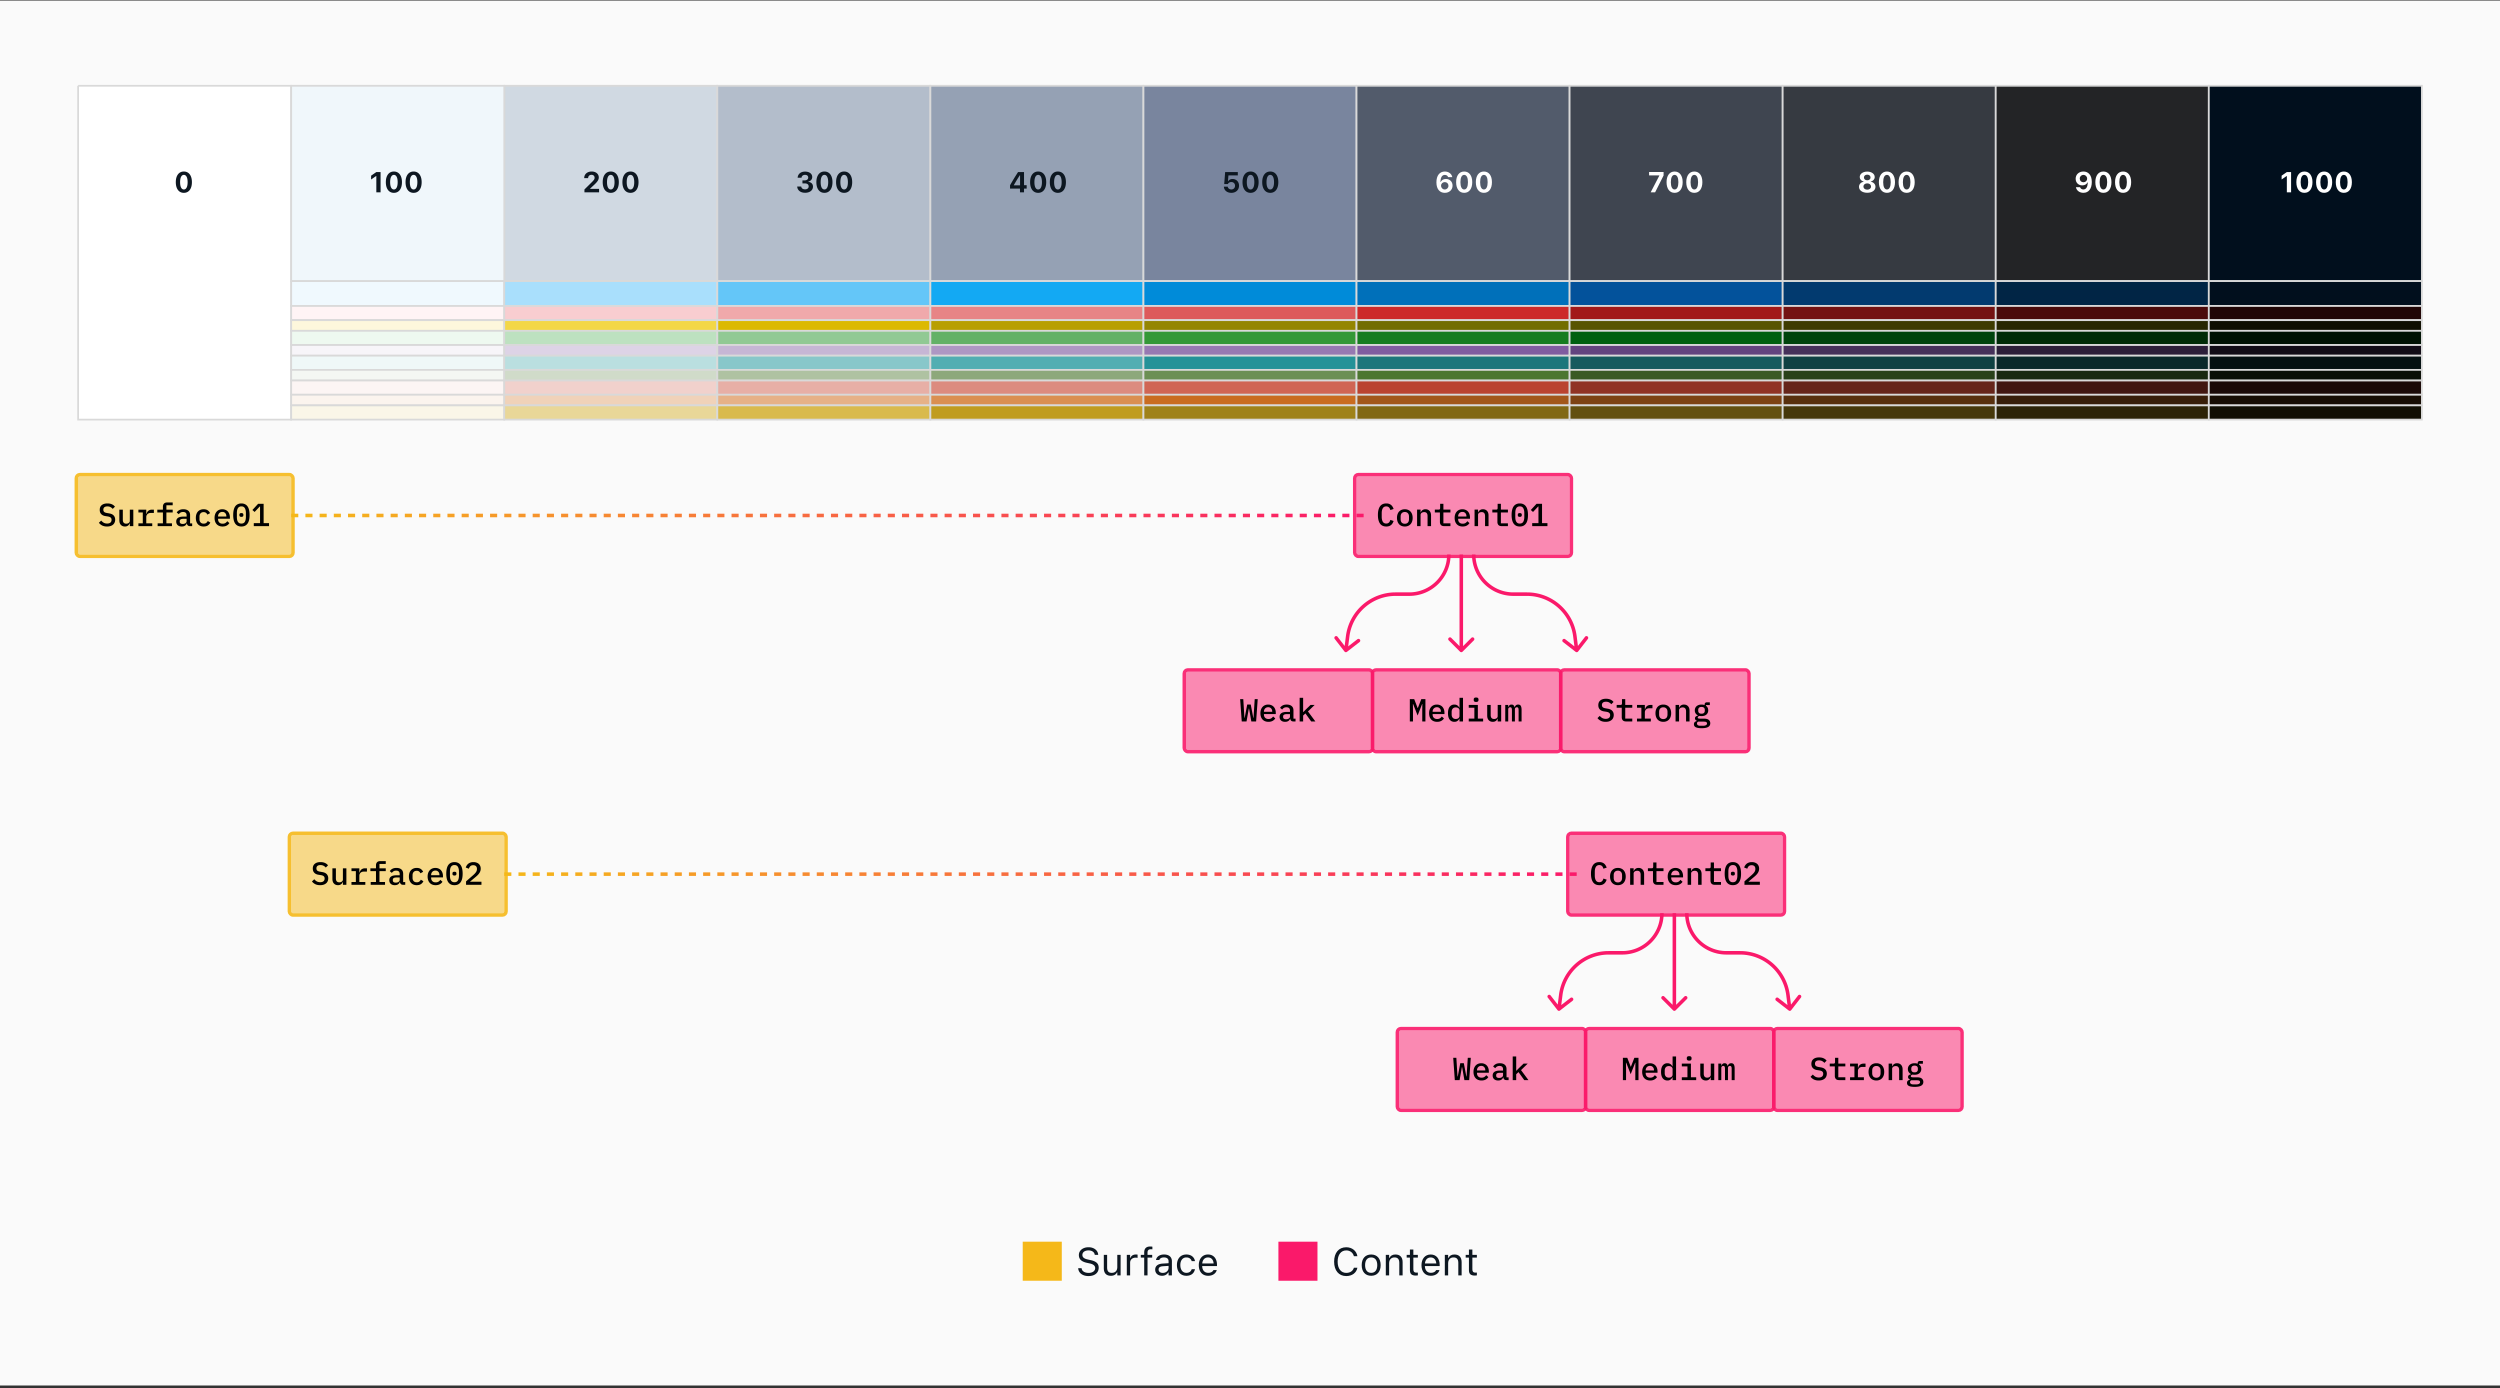 <svg xmlns="http://www.w3.org/2000/svg" width="704" height="391" fill="none"><rect width="100%" height="100%" fill="#333333" stroke="none"/><path fill="#FAFAFA" d="M0 .158h704v390H0z"/><path stroke="url(#a)" stroke-dasharray="2 2" d="M82 145.158h302"/><rect width="60" height="22" x="22" y="134.158" fill="#F5B819" fill-opacity=".5" rx=".5"/><rect width="61" height="23" x="21.5" y="133.658" stroke="#F5B819" stroke-opacity=".9" rx="1"/><path fill="#000" d="M30.146 148.266c-.546 0-1.005-.096-1.377-.288a2.659 2.659 0 0 1-.918-.765l.648-.621c.24.288.495.501.765.639.27.132.576.198.918.198.396 0 .699-.09.909-.27.216-.18.324-.438.324-.774 0-.27-.078-.477-.234-.621-.156-.15-.423-.258-.801-.324l-.684-.108a2.44 2.44 0 0 1-.756-.234 1.754 1.754 0 0 1-.495-.396 1.585 1.585 0 0 1-.279-.513 2.217 2.217 0 0 1-.081-.603c0-.594.192-1.044.576-1.35.384-.312.912-.468 1.584-.468.498 0 .921.081 1.269.243.354.156.639.378.855.666l-.63.63a2.016 2.016 0 0 0-.621-.504c-.234-.132-.525-.198-.873-.198-.372 0-.657.081-.855.243-.192.156-.288.387-.288.693 0 .258.075.462.225.612.156.144.429.249.819.315l.666.117c.564.102.975.309 1.233.621.258.306.387.681.387 1.125 0 .288-.051.552-.153.792-.096.24-.243.444-.441.612-.192.168-.432.3-.72.396-.282.09-.606.135-.972.135Zm6.413-.9h-.044c-.048.12-.111.237-.19.351a1.225 1.225 0 0 1-.27.288 1.393 1.393 0 0 1-.377.189 1.596 1.596 0 0 1-.505.072c-.468 0-.846-.153-1.134-.459-.288-.306-.431-.741-.431-1.305v-2.988h.98v2.844c0 .738.322 1.107.963 1.107.127 0 .25-.015.37-.045.12-.036.227-.087.324-.153a.697.697 0 0 0 .315-.603v-3.15h.98v4.644h-.98v-.792Zm2.418 0h1.233v-3.06h-1.233v-.792h2.214v1.233h.054c.042-.162.102-.318.18-.468.078-.15.177-.279.297-.387.12-.114.267-.204.441-.27.174-.072.378-.108.612-.108h.558v.936h-.918c-.36 0-.654.108-.882.324-.228.21-.342.495-.342.855v1.737h1.683v.792h-3.897v-.792Zm5.415 0h1.484v-3.06h-1.575v-.792h1.575v-.837c0-.348.096-.63.288-.846.192-.222.492-.333.9-.333h1.566v.792h-1.773v1.224h1.773v.792h-1.773v3.06h1.566v.792h-4.032v-.792Zm9.122.792c-.282 0-.495-.072-.64-.216a.972.972 0 0 1-.251-.567h-.045a1.19 1.19 0 0 1-.495.657c-.234.156-.534.234-.9.234-.474 0-.852-.123-1.134-.369-.282-.252-.423-.597-.423-1.035 0-.45.165-.792.495-1.026.336-.24.849-.36 1.539-.36h.89v-.36c0-.63-.332-.945-.998-.945-.3 0-.543.06-.73.18a1.484 1.484 0 0 0-.467.459l-.585-.477c.132-.252.354-.468.666-.648.312-.186.714-.279 1.206-.279.588 0 1.05.141 1.386.423.336.282.504.69.504 1.224v2.331h.585v.774h-.603Zm-2.052-.612c.318 0 .579-.072.783-.216.204-.144.306-.33.306-.558v-.675h-.873c-.708 0-1.062.213-1.062.639v.18c0 .21.075.369.225.477.15.102.357.153.62.153Zm5.891.72c-.348 0-.66-.057-.936-.171a1.959 1.959 0 0 1-.693-.486 2.211 2.211 0 0 1-.432-.765 3.298 3.298 0 0 1-.144-1.008c0-.372.048-.708.144-1.008.102-.3.246-.555.432-.765.192-.21.423-.372.693-.486.276-.114.585-.171.927-.171.48 0 .864.102 1.152.306.294.204.513.468.657.792l-.765.414a1.115 1.115 0 0 0-.387-.513c-.168-.126-.387-.189-.657-.189-.372 0-.66.114-.864.342-.204.222-.306.519-.306.891v.774c0 .366.102.663.306.891.204.228.498.342.882.342.288 0 .522-.066.702-.198a1.36 1.36 0 0 0 .441-.54l.72.441c-.15.324-.378.591-.684.801-.306.204-.702.306-1.188.306Zm5.325 0c-.354 0-.672-.057-.954-.171a1.925 1.925 0 0 1-.711-.486 2.148 2.148 0 0 1-.441-.756 3.12 3.12 0 0 1-.153-1.008c0-.372.05-.708.153-1.008.108-.3.255-.555.44-.765a1.92 1.92 0 0 1 .694-.495c.27-.114.57-.171.9-.171.324 0 .618.057.882.171.264.108.489.264.675.468.186.204.327.447.423.729.102.282.153.594.153.936v.369h-3.33v.153c0 .366.114.666.342.9.228.228.543.342.945.342.3 0 .555-.063.765-.189.216-.132.39-.306.522-.522l.612.54c-.156.27-.396.498-.72.684-.318.186-.717.279-1.197.279Zm-.072-4.113c-.174 0-.336.03-.486.09-.144.06-.27.147-.378.261a1.212 1.212 0 0 0-.243.387c-.06.15-.09.315-.09.495v.063h2.33v-.09c0-.366-.104-.657-.314-.873-.204-.222-.477-.333-.82-.333Zm5.37 4.113a2.33 2.33 0 0 1-1.036-.216 1.985 1.985 0 0 1-.72-.639 2.963 2.963 0 0 1-.414-1.017 6.336 6.336 0 0 1-.135-1.377c0-.51.045-.966.135-1.368.09-.408.228-.75.414-1.026.192-.276.432-.486.72-.63a2.25 2.25 0 0 1 1.035-.225c.396 0 .738.075 1.026.225.294.144.534.354.72.63.192.276.333.618.423 1.026.09.402.135.858.135 1.368 0 .516-.045.975-.135 1.377-.09.402-.23.741-.423 1.017a1.893 1.893 0 0 1-.72.639c-.288.144-.63.216-1.026.216Zm0-.828c.455 0 .78-.168.971-.504.198-.342.297-.801.297-1.377v-1.08c0-.576-.099-1.032-.297-1.368-.192-.342-.516-.513-.972-.513-.228 0-.423.045-.585.135a.996.996 0 0 0-.396.378c-.102.162-.177.36-.225.594a4.298 4.298 0 0 0-.063.774v1.08c0 .288.021.549.063.783.048.228.123.426.225.594.102.162.234.288.396.378.162.084.357.126.585.126Zm0-1.89c-.21 0-.358-.042-.442-.126a.433.433 0 0 1-.117-.306v-.198c0-.12.04-.222.117-.306.084-.084.231-.126.441-.126s.354.042.432.126a.417.417 0 0 1 .126.306v.198c0 .12-.042.222-.126.306-.078.084-.222.126-.432.126Zm3.488 2.61v-.837h1.764v-4.707h-.072l-1.458 1.557-.621-.558 1.602-1.737h1.557v5.445h1.52v.837h-4.292Z"/><rect width="60" height="22" x="382" y="134.158" fill="#FA196A" fill-opacity=".5" rx=".5"/><rect width="61" height="23" x="381.5" y="133.658" stroke="#FA196A" stroke-opacity=".9" rx="1"/><path fill="#000" d="M390.38 148.266c-.798 0-1.392-.282-1.782-.846-.384-.564-.576-1.365-.576-2.403s.192-1.839.576-2.403c.39-.564.984-.846 1.782-.846.306 0 .57.042.792.126a1.808 1.808 0 0 1 .99.828c.114.186.207.387.279.603l-.909.306a3.56 3.56 0 0 0-.162-.405 1.156 1.156 0 0 0-.225-.324 1.021 1.021 0 0 0-.324-.216 1.098 1.098 0 0 0-.45-.081c-.444 0-.768.171-.972.513-.204.336-.306.792-.306 1.368v1.062c0 .576.102 1.035.306 1.377.204.336.528.504.972.504.18 0 .33-.027.45-.081.126-.054.234-.126.324-.216s.165-.198.225-.324a3.56 3.56 0 0 0 .162-.405l.909.306a3.14 3.14 0 0 1-.279.612 2.007 2.007 0 0 1-.405.495 1.91 1.91 0 0 1-.585.333 2.395 2.395 0 0 1-.792.117Zm5.216 0c-.342 0-.651-.057-.927-.171a1.959 1.959 0 0 1-.693-.486 2.211 2.211 0 0 1-.432-.765 3.12 3.12 0 0 1-.153-1.008c0-.372.051-.708.153-1.008.102-.3.246-.555.432-.765.192-.21.423-.372.693-.486.276-.114.585-.171.927-.171.342 0 .648.057.918.171.276.114.507.276.693.486.192.21.339.465.441.765.102.3.153.636.153 1.008s-.051.708-.153 1.008c-.102.3-.249.555-.441.765-.186.21-.417.372-.693.486a2.34 2.34 0 0 1-.918.171Zm0-.774c.36 0 .645-.108.855-.324.216-.222.324-.549.324-.981v-.702c0-.432-.108-.756-.324-.972-.21-.222-.495-.333-.855-.333s-.648.111-.864.333c-.21.216-.315.54-.315.972v.702c0 .432.105.759.315.981.216.216.504.324.864.324Zm3.453.666v-4.644h.981v.792h.045a1.86 1.86 0 0 1 .18-.342c.078-.114.171-.21.279-.288.108-.084.234-.15.378-.198.144-.048.312-.072.504-.072.468 0 .846.153 1.134.459.288.306.432.741.432 1.305v2.988h-.981v-2.844c0-.738-.321-1.107-.963-1.107-.126 0-.249.018-.369.054a.99.99 0 0 0-.324.144.784.784 0 0 0-.234.252.739.739 0 0 0-.081.351v3.15h-.981Zm7.619 0c-.408 0-.708-.108-.9-.324-.192-.222-.288-.507-.288-.855v-2.673h-1.431v-.792h1.017c.174 0 .297-.033.369-.099.072-.072.108-.198.108-.378v-1.161h.918v1.638h1.98v.792h-1.98v3.06h1.98v.792h-1.773Zm5.217.108c-.354 0-.672-.057-.954-.171a1.925 1.925 0 0 1-.711-.486 2.148 2.148 0 0 1-.441-.756 3.12 3.12 0 0 1-.153-1.008c0-.372.051-.708.153-1.008.108-.3.255-.555.441-.765.192-.216.423-.381.693-.495.27-.114.57-.171.9-.171.324 0 .618.057.882.171.264.108.489.264.675.468.186.204.327.447.423.729.102.282.153.594.153.936v.369h-3.33v.153c0 .366.114.666.342.9.228.228.543.342.945.342.3 0 .555-.063.765-.189.216-.132.39-.306.522-.522l.612.54c-.156.27-.396.498-.72.684-.318.186-.717.279-1.197.279Zm-.072-4.113c-.174 0-.336.03-.486.09-.144.06-.27.147-.378.261a1.212 1.212 0 0 0-.243.387c-.06.15-.09.315-.09.495v.063h2.331v-.09c0-.366-.105-.657-.315-.873-.204-.222-.477-.333-.819-.333Zm3.425 4.005v-4.644h.981v.792h.045a1.86 1.86 0 0 1 .18-.342c.078-.114.171-.21.279-.288.108-.084.234-.15.378-.198.144-.048.312-.072.504-.072.468 0 .846.153 1.134.459.288.306.432.741.432 1.305v2.988h-.981v-2.844c0-.738-.321-1.107-.963-1.107-.126 0-.249.018-.369.054a.99.99 0 0 0-.324.144.784.784 0 0 0-.234.252.739.739 0 0 0-.081.351v3.15h-.981Zm7.62 0c-.408 0-.708-.108-.9-.324-.192-.222-.288-.507-.288-.855v-2.673h-1.431v-.792h1.017c.174 0 .297-.033.369-.099.072-.072.108-.198.108-.378v-1.161h.918v1.638h1.98v.792h-1.98v3.06h1.98v.792h-1.773Zm5.117.108c-.396 0-.741-.072-1.035-.216a1.985 1.985 0 0 1-.72-.639 2.963 2.963 0 0 1-.414-1.017 6.336 6.336 0 0 1-.135-1.377c0-.51.045-.966.135-1.368.09-.408.228-.75.414-1.026.192-.276.432-.486.72-.63a2.25 2.25 0 0 1 1.035-.225c.396 0 .738.075 1.026.225.294.144.534.354.72.63.192.276.333.618.423 1.026.09.402.135.858.135 1.368 0 .516-.045.975-.135 1.377-.09.402-.231.741-.423 1.017a1.893 1.893 0 0 1-.72.639c-.288.144-.63.216-1.026.216Zm0-.828c.456 0 .78-.168.972-.504.198-.342.297-.801.297-1.377v-1.08c0-.576-.099-1.032-.297-1.368-.192-.342-.516-.513-.972-.513-.228 0-.423.045-.585.135a.996.996 0 0 0-.396.378c-.102.162-.177.36-.225.594a4.298 4.298 0 0 0-.063.774v1.08c0 .288.021.549.063.783.048.228.123.426.225.594.102.162.234.288.396.378.162.084.357.126.585.126Zm0-1.89c-.21 0-.357-.042-.441-.126a.433.433 0 0 1-.117-.306v-.198c0-.12.039-.222.117-.306.084-.084.231-.126.441-.126s.354.042.432.126a.417.417 0 0 1 .126.306v.198c0 .12-.042.222-.126.306-.078.084-.222.126-.432.126Zm3.489 2.61v-.837h1.764v-4.707h-.072l-1.458 1.557-.621-.558 1.602-1.737h1.557v5.445h1.521v.837h-4.293Z"/><rect width="52" height="22" x="334" y="189.158" fill="#FA196A" fill-opacity=".5" rx=".5"/><rect width="53" height="23" x="333.5" y="188.658" stroke="#FA196A" stroke-opacity=".9" rx="1"/><path fill="#000" d="m349.675 203.158-.45-6.282h.882l.225 3.654.099 1.611h.072l.711-3.744h.999l.711 3.744h.072l.099-1.611.234-3.654h.846l-.45 6.282h-1.35l-.639-3.636h-.072l-.639 3.636h-1.35Zm7.52.108c-.354 0-.672-.057-.954-.171a1.925 1.925 0 0 1-.711-.486 2.148 2.148 0 0 1-.441-.756 3.12 3.12 0 0 1-.153-1.008c0-.372.051-.708.153-1.008.108-.3.255-.555.441-.765.192-.216.423-.381.693-.495.27-.114.57-.171.9-.171.324 0 .618.057.882.171.264.108.489.264.675.468.186.204.327.447.423.729.102.282.153.594.153.936v.369h-3.33v.153c0 .366.114.666.342.9.228.228.543.342.945.342.3 0 .555-.063.765-.189.216-.132.39-.306.522-.522l.612.54c-.156.27-.396.498-.72.684-.318.186-.717.279-1.197.279Zm-.072-4.113c-.174 0-.336.03-.486.09-.144.06-.27.147-.378.261a1.212 1.212 0 0 0-.243.387c-.06.15-.09.315-.09.495v.063h2.331v-.09c0-.366-.105-.657-.315-.873-.204-.222-.477-.333-.819-.333Zm7.098 4.005c-.282 0-.495-.072-.639-.216a.972.972 0 0 1-.252-.567h-.045a1.19 1.19 0 0 1-.495.657c-.234.156-.534.234-.9.234-.474 0-.852-.123-1.134-.369-.282-.252-.423-.597-.423-1.035 0-.45.165-.792.495-1.026.336-.24.849-.36 1.539-.36h.891v-.36c0-.63-.333-.945-.999-.945-.3 0-.543.06-.729.18a1.484 1.484 0 0 0-.468.459l-.585-.477c.132-.252.354-.468.666-.648.312-.186.714-.279 1.206-.279.588 0 1.05.141 1.386.423.336.282.504.69.504 1.224v2.331h.585v.774h-.603Zm-2.052-.612c.318 0 .579-.072.783-.216.204-.144.306-.33.306-.558v-.675h-.873c-.708 0-1.062.213-1.062.639v.18c0 .21.075.369.225.477.15.102.357.153.621.153Zm3.812-6.048h.981v4.023h.045l.729-.747 1.305-1.26h1.161l-1.881 1.827 2.088 2.817h-1.179l-1.62-2.259-.648.603v1.656h-.981v-6.66Z"/><rect width="52" height="22" x="387" y="189.158" fill="#FA196A" fill-opacity=".5" rx=".5"/><rect width="53" height="23" x="386.5" y="188.658" stroke="#FA196A" stroke-opacity=".9" rx="1"/><path fill="#000" d="m400.505 200.152.027-1.89h-.072l-1.26 3.231-1.26-3.231h-.072l.027 1.89v3.006h-.891v-6.282h1.233l.963 2.493h.063l.972-2.493h1.161v6.282h-.891v-3.006Zm4.19 3.114c-.354 0-.672-.057-.954-.171a1.925 1.925 0 0 1-.711-.486 2.148 2.148 0 0 1-.441-.756 3.12 3.12 0 0 1-.153-1.008c0-.372.051-.708.153-1.008.108-.3.255-.555.441-.765.192-.216.423-.381.693-.495.27-.114.57-.171.9-.171.324 0 .618.057.882.171.264.108.489.264.675.468.186.204.327.447.423.729.102.282.153.594.153.936v.369h-3.33v.153c0 .366.114.666.342.9.228.228.543.342.945.342.3 0 .555-.063.765-.189.216-.132.39-.306.522-.522l.612.54c-.156.27-.396.498-.72.684-.318.186-.717.279-1.197.279Zm-.072-4.113c-.174 0-.336.03-.486.09-.144.06-.27.147-.378.261a1.212 1.212 0 0 0-.243.387c-.06.15-.09.315-.09.495v.063h2.331v-.09c0-.366-.105-.657-.315-.873-.204-.222-.477-.333-.819-.333Zm6.378 3.213h-.054a1.73 1.73 0 0 1-.549.666c-.228.156-.513.234-.855.234-.546 0-.981-.204-1.305-.612-.324-.408-.486-1.014-.486-1.818s.162-1.41.486-1.818c.324-.408.759-.612 1.305-.612.342 0 .627.081.855.243.228.156.411.375.549.657h.054v-2.808h.981v6.66h-.981v-.792Zm-1.053.099c.144 0 .279-.018.405-.054.126-.036.237-.09.333-.162a.78.78 0 0 0 .315-.639v-1.548a.716.716 0 0 0-.09-.369.755.755 0 0 0-.225-.27 1.013 1.013 0 0 0-.333-.162 1.468 1.468 0 0 0-.405-.054c-.372 0-.66.114-.864.342-.198.228-.297.531-.297.909v.756c0 .378.099.681.297.909.204.228.492.342.864.342Zm5.729-4.797c-.252 0-.429-.051-.531-.153a.53.53 0 0 1-.144-.378v-.189a.53.53 0 0 1 .144-.378c.102-.102.276-.153.522-.153.252 0 .426.051.522.153a.514.514 0 0 1 .153.378v.189c0 .15-.051.276-.153.378-.096.102-.267.153-.513.153Zm-2.079 4.698h1.584v-3.06h-1.584v-.792h2.565v3.852h1.485v.792h-4.05v-.792Zm8.151 0h-.045c-.048.12-.111.237-.189.351a1.225 1.225 0 0 1-.27.288 1.393 1.393 0 0 1-.378.189 1.596 1.596 0 0 1-.504.072c-.468 0-.846-.153-1.134-.459-.288-.306-.432-.741-.432-1.305v-2.988h.981v2.844c0 .738.321 1.107.963 1.107.126 0 .249-.015.369-.045.12-.036.228-.087.324-.153a.697.697 0 0 0 .315-.603v-3.15h.981v4.644h-.981v-.792Zm2.129.792v-4.644h.837v.603h.045a1.42 1.42 0 0 1 .306-.504c.138-.138.333-.207.585-.207.246 0 .435.069.567.207.138.132.225.315.261.549h.036c.084-.21.201-.387.351-.531.15-.15.366-.225.648-.225.36 0 .609.126.747.378.144.252.216.621.216 1.107v3.267h-.837v-3.141c0-.324-.039-.546-.117-.666-.078-.126-.204-.189-.378-.189a.539.539 0 0 0-.396.162c-.102.102-.153.258-.153.468v3.366h-.837v-3.141c0-.324-.039-.546-.117-.666-.072-.126-.195-.189-.369-.189a.55.55 0 0 0-.405.162c-.102.102-.153.258-.153.468v3.366h-.837Z"/><rect width="52" height="22" x="440" y="189.158" fill="#FA196A" fill-opacity=".5" rx=".5"/><rect width="53" height="23" x="439.5" y="188.658" stroke="#FA196A" stroke-opacity=".9" rx="1"/><path fill="#000" d="M452.146 203.266c-.546 0-1.005-.096-1.377-.288a2.659 2.659 0 0 1-.918-.765l.648-.621c.24.288.495.501.765.639.27.132.576.198.918.198.396 0 .699-.09.909-.27.216-.18.324-.438.324-.774 0-.27-.078-.477-.234-.621-.156-.15-.423-.258-.801-.324l-.684-.108a2.44 2.44 0 0 1-.756-.234 1.754 1.754 0 0 1-.495-.396 1.585 1.585 0 0 1-.279-.513 2.217 2.217 0 0 1-.081-.603c0-.594.192-1.044.576-1.35.384-.312.912-.468 1.584-.468.498 0 .921.081 1.269.243.354.156.639.378.855.666l-.63.63a2.016 2.016 0 0 0-.621-.504c-.234-.132-.525-.198-.873-.198-.372 0-.657.081-.855.243-.192.156-.288.387-.288.693 0 .258.075.462.225.612.156.144.429.249.819.315l.666.117c.564.102.975.309 1.233.621.258.306.387.681.387 1.125 0 .288-.051.552-.153.792-.096.24-.243.444-.441.612-.192.168-.432.3-.72.396-.282.09-.606.135-.972.135Zm5.729-.108c-.408 0-.708-.108-.9-.324-.192-.222-.288-.507-.288-.855v-2.673h-1.431v-.792h1.017c.174 0 .297-.033.369-.099.072-.072.108-.198.108-.378v-1.161h.918v1.638h1.98v.792h-1.98v3.06h1.98v.792h-1.773Zm3.102-.792h1.233v-3.06h-1.233v-.792h2.214v1.233h.054c.042-.162.102-.318.18-.468.078-.15.177-.279.297-.387.12-.114.267-.204.441-.27.174-.072.378-.108.612-.108h.558v.936h-.918c-.36 0-.654.108-.882.324-.228.21-.342.495-.342.855v1.737h1.683v.792h-3.897v-.792Zm7.412.9c-.342 0-.651-.057-.927-.171a1.959 1.959 0 0 1-.693-.486 2.211 2.211 0 0 1-.432-.765 3.12 3.12 0 0 1-.153-1.008c0-.372.051-.708.153-1.008.102-.3.246-.555.432-.765.192-.21.423-.372.693-.486.276-.114.585-.171.927-.171.342 0 .648.057.918.171.276.114.507.276.693.486.192.21.339.465.441.765.102.3.153.636.153 1.008s-.051.708-.153 1.008c-.102.3-.249.555-.441.765-.186.21-.417.372-.693.486a2.34 2.34 0 0 1-.918.171Zm0-.774c.36 0 .645-.108.855-.324.216-.222.324-.549.324-.981v-.702c0-.432-.108-.756-.324-.972-.21-.222-.495-.333-.855-.333s-.648.111-.864.333c-.21.216-.315.54-.315.972v.702c0 .432.105.759.315.981.216.216.504.324.864.324Zm3.453.666v-4.644h.981v.792h.045a1.86 1.86 0 0 1 .18-.342c.078-.114.171-.21.279-.288.108-.084.234-.15.378-.198.144-.048.312-.072.504-.072.468 0 .846.153 1.134.459.288.306.432.741.432 1.305v2.988h-.981v-2.844c0-.738-.321-1.107-.963-1.107-.126 0-.249.018-.369.054a.99.99 0 0 0-.324.144.784.784 0 0 0-.234.252.739.739 0 0 0-.081.351v3.15h-.981Zm9.77.504c0 .48-.201.834-.603 1.062-.402.228-1.014.342-1.836.342-.402 0-.741-.027-1.017-.081a2.17 2.17 0 0 1-.666-.216.95.95 0 0 1-.369-.351.997.997 0 0 1-.108-.468c0-.252.069-.45.207-.594.144-.138.345-.24.603-.306v-.09a.952.952 0 0 1-.378-.252.639.639 0 0 1-.135-.423c0-.228.078-.399.234-.513a1.6 1.6 0 0 1 .603-.27v-.045a1.541 1.541 0 0 1-.657-.558 1.55 1.55 0 0 1-.234-.864c0-.246.045-.468.135-.666.09-.204.216-.375.378-.513.168-.144.366-.255.594-.333.234-.078.495-.117.783-.117.324 0 .615.051.873.153v-.153c0-.18.051-.33.153-.45.102-.12.258-.18.468-.18h.846v.774h-1.08v.216c.204.138.36.315.468.531.108.21.162.456.162.738 0 .246-.045.471-.135.675a1.47 1.47 0 0 1-.387.513c-.162.138-.36.246-.594.324a2.567 2.567 0 0 1-.774.108c-.204 0-.396-.018-.576-.054-.108.03-.216.081-.324.153a.339.339 0 0 0-.162.297c0 .144.069.234.207.27.138.036.309.054.513.054h1.044c.624 0 1.074.12 1.35.36.276.234.414.543.414.927Zm-.918.063a.453.453 0 0 0-.189-.378c-.126-.09-.354-.135-.684-.135h-1.611c-.228.108-.342.282-.342.522a.58.58 0 0 0 .216.45c.15.126.396.189.738.189h.729c.372 0 .654-.057.846-.171.198-.108.297-.267.297-.477Zm-1.548-2.745c.318 0 .552-.075.702-.225.15-.15.225-.351.225-.603v-.243c0-.252-.075-.453-.225-.603-.15-.15-.384-.225-.702-.225-.318 0-.552.075-.702.225-.15.15-.225.351-.225.603v.243c0 .252.075.453.225.603.15.15.384.225.702.225Z"/><path fill="#FA196A" d="M378.605 183.465a.5.5 0 0 0 .702.088l3.555-2.758a.5.5 0 0 0-.613-.79l-3.16 2.452-2.452-3.161a.501.501 0 0 0-.791.613l2.759 3.556Zm.893-4.249-.497-.063-.497 3.943.496.062.496.063.498-3.942-.496-.063Zm17.35-11.906v-.5H393v1h3.848v-.5ZM408 156.158h-.5c0 5.883-4.769 10.652-10.652 10.652v1c6.435 0 11.652-5.216 11.652-11.652h-.5Zm-28.502 23.058.496.063A13.11 13.11 0 0 1 393 167.81v-1a14.111 14.111 0 0 0-13.999 12.343l.497.063Zm64.897 4.249a.5.5 0 0 1-.702.088l-3.555-2.758a.5.5 0 0 1 .613-.79l3.16 2.452 2.452-3.161a.501.501 0 0 1 .791.613l-2.759 3.556Zm-.893-4.249.497-.063.497 3.943-.496.062-.496.063-.498-3.942.496-.063Zm-17.35-11.906v-.5H430v1h-3.848v-.5ZM415 156.158h.5c0 5.883 4.769 10.652 10.652 10.652v1c-6.435 0-11.652-5.216-11.652-11.652h.5Zm28.502 23.058-.496.063A13.11 13.11 0 0 0 430 167.81v-1c7.109 0 13.108 5.29 13.999 12.343l-.497.063Zm-31.648 4.296a.502.502 0 0 1-.708 0l-3.182-3.182a.5.5 0 0 1 .708-.707l2.828 2.828 2.828-2.828a.5.5 0 1 1 .708.707l-3.182 3.182Zm-.354-27.354h.5v27h-1v-27h.5Z"/><path stroke="url(#b)" stroke-dasharray="2 2" d="M142 246.158h302"/><rect width="60" height="22" x="82" y="235.158" fill="#F5B819" fill-opacity=".5" rx=".5"/><rect width="61" height="23" x="81.5" y="234.658" stroke="#F5B819" stroke-opacity=".9" rx="1"/><path fill="#000" d="M90.146 249.266c-.546 0-1.005-.096-1.377-.288a2.659 2.659 0 0 1-.918-.765l.648-.621c.24.288.495.501.765.639.27.132.576.198.918.198.396 0 .699-.09.909-.27.216-.18.324-.438.324-.774 0-.27-.078-.477-.234-.621-.156-.15-.423-.258-.801-.324l-.684-.108a2.44 2.44 0 0 1-.756-.234 1.754 1.754 0 0 1-.495-.396 1.585 1.585 0 0 1-.279-.513 2.217 2.217 0 0 1-.081-.603c0-.594.192-1.044.576-1.35.384-.312.912-.468 1.584-.468.498 0 .921.081 1.269.243.354.156.639.378.855.666l-.63.63a2.016 2.016 0 0 0-.621-.504c-.234-.132-.525-.198-.873-.198-.372 0-.657.081-.855.243-.192.156-.288.387-.288.693 0 .258.075.462.225.612.156.144.429.249.819.315l.666.117c.564.102.975.309 1.233.621.258.306.387.681.387 1.125 0 .288-.051.552-.153.792-.096.24-.243.444-.441.612-.192.168-.432.3-.72.396-.282.09-.606.135-.972.135Zm6.413-.9h-.044c-.049.12-.112.237-.19.351a1.225 1.225 0 0 1-.27.288 1.393 1.393 0 0 1-.378.189 1.596 1.596 0 0 1-.504.072c-.468 0-.846-.153-1.133-.459-.289-.306-.433-.741-.433-1.305v-2.988h.981v2.844c0 .738.322 1.107.964 1.107.125 0 .248-.015.368-.045.12-.036.228-.087.325-.153a.697.697 0 0 0 .315-.603v-3.15h.98v4.644h-.98v-.792Zm2.418 0h1.233v-3.06h-1.233v-.792h2.214v1.233h.054c.042-.162.102-.318.18-.468.078-.15.177-.279.297-.387.12-.114.267-.204.441-.27.174-.072.378-.108.612-.108h.558v.936h-.918c-.36 0-.654.108-.882.324-.228.21-.342.495-.342.855v1.737h1.683v.792h-3.897v-.792Zm5.414 0h1.485v-3.06h-1.575v-.792h1.575v-.837c0-.348.096-.63.288-.846.192-.222.492-.333.9-.333h1.566v.792h-1.773v1.224h1.773v.792h-1.773v3.06h1.566v.792h-4.032v-.792Zm9.123.792c-.282 0-.495-.072-.639-.216a.972.972 0 0 1-.252-.567h-.045a1.19 1.19 0 0 1-.495.657c-.234.156-.534.234-.9.234-.474 0-.852-.123-1.134-.369-.282-.252-.423-.597-.423-1.035 0-.45.165-.792.495-1.026.336-.24.849-.36 1.539-.36h.891v-.36c0-.63-.333-.945-.999-.945-.3 0-.543.06-.729.18a1.484 1.484 0 0 0-.468.459l-.585-.477c.132-.252.354-.468.666-.648.312-.186.714-.279 1.206-.279.588 0 1.05.141 1.386.423.336.282.504.69.504 1.224v2.331h.585v.774h-.603Zm-2.052-.612c.318 0 .579-.072.783-.216.204-.144.306-.33.306-.558v-.675h-.873c-.708 0-1.062.213-1.062.639v.18c0 .21.075.369.225.477.15.102.357.153.621.153Zm5.891.72c-.348 0-.66-.057-.936-.171a1.959 1.959 0 0 1-.693-.486 2.211 2.211 0 0 1-.432-.765 3.298 3.298 0 0 1-.144-1.008c0-.372.048-.708.144-1.008.102-.3.246-.555.432-.765.192-.21.423-.372.693-.486.276-.114.585-.171.927-.171.48 0 .864.102 1.152.306.294.204.513.468.657.792l-.765.414a1.115 1.115 0 0 0-.387-.513c-.168-.126-.387-.189-.657-.189-.372 0-.66.114-.864.342-.204.222-.306.519-.306.891v.774c0 .366.102.663.306.891.204.228.498.342.882.342.288 0 .522-.066.702-.198a1.36 1.36 0 0 0 .441-.54l.72.441c-.15.324-.378.591-.684.801-.306.204-.702.306-1.188.306Zm5.325 0c-.354 0-.672-.057-.954-.171a1.925 1.925 0 0 1-.711-.486 2.148 2.148 0 0 1-.441-.756 3.12 3.12 0 0 1-.153-1.008c0-.372.051-.708.153-1.008.108-.3.255-.555.441-.765.192-.216.423-.381.693-.495.27-.114.57-.171.9-.171.324 0 .618.057.882.171.264.108.489.264.675.468.186.204.327.447.423.729.102.282.153.594.153.936v.369h-3.33v.153c0 .366.114.666.342.9.228.228.543.342.945.342.3 0 .555-.063.765-.189.216-.132.39-.306.522-.522l.612.54c-.156.27-.396.498-.72.684-.318.186-.717.279-1.197.279Zm-.072-4.113c-.174 0-.336.03-.486.09-.144.06-.27.147-.378.261a1.212 1.212 0 0 0-.243.387c-.06.15-.09.315-.09.495v.063h2.331v-.09c0-.366-.105-.657-.315-.873-.204-.222-.477-.333-.819-.333Zm5.369 4.113c-.396 0-.741-.072-1.035-.216a1.985 1.985 0 0 1-.72-.639 2.963 2.963 0 0 1-.414-1.017 6.336 6.336 0 0 1-.135-1.377c0-.51.045-.966.135-1.368.09-.408.228-.75.414-1.026.192-.276.432-.486.72-.63a2.25 2.25 0 0 1 1.035-.225c.396 0 .738.075 1.026.225.294.144.534.354.72.63.192.276.333.618.423 1.026.09.402.135.858.135 1.368 0 .516-.045.975-.135 1.377-.09.402-.231.741-.423 1.017a1.893 1.893 0 0 1-.72.639c-.288.144-.63.216-1.026.216Zm0-.828c.456 0 .78-.168.972-.504.198-.342.297-.801.297-1.377v-1.08c0-.576-.099-1.032-.297-1.368-.192-.342-.516-.513-.972-.513-.228 0-.423.045-.585.135a.996.996 0 0 0-.396.378c-.102.162-.177.36-.225.594a4.298 4.298 0 0 0-.063.774v1.08c0 .288.021.549.063.783.048.228.123.426.225.594.102.162.234.288.396.378.162.084.357.126.585.126Zm0-1.89c-.21 0-.357-.042-.441-.126a.433.433 0 0 1-.117-.306v-.198c0-.12.039-.222.117-.306.084-.084.231-.126.441-.126s.354.042.432.126a.417.417 0 0 1 .126.306v.198c0 .12-.042.222-.126.306-.078.084-.222.126-.432.126Zm7.602 2.61h-4.338v-.963l2.052-1.791c.324-.288.573-.561.747-.819.18-.258.27-.531.27-.819v-.099c0-.33-.09-.582-.27-.756-.18-.18-.441-.27-.783-.27-.348 0-.618.093-.81.279a1.628 1.628 0 0 0-.405.711l-.882-.333c.06-.198.147-.387.261-.567a1.99 1.99 0 0 1 .432-.495c.18-.144.39-.258.63-.342.246-.084.528-.126.846-.126.324 0 .612.048.864.144.258.09.474.216.648.378.174.162.306.357.396.585.09.222.135.468.135.738 0 .252-.039.486-.117.702-.072.21-.177.414-.315.612a3.684 3.684 0 0 1-.477.558c-.186.18-.39.36-.612.54l-1.521 1.278h3.249v.855Z"/><rect width="60" height="22" x="442" y="235.158" fill="#FA196A" fill-opacity=".5" rx=".5"/><rect width="61" height="23" x="441.5" y="234.658" stroke="#FA196A" stroke-opacity=".9" rx="1"/><path fill="#000" d="M450.38 249.266c-.798 0-1.392-.282-1.782-.846-.384-.564-.576-1.365-.576-2.403s.192-1.839.576-2.403c.39-.564.984-.846 1.782-.846.306 0 .57.042.792.126a1.808 1.808 0 0 1 .99.828c.114.186.207.387.279.603l-.909.306a3.56 3.56 0 0 0-.162-.405 1.156 1.156 0 0 0-.225-.324 1.021 1.021 0 0 0-.324-.216 1.098 1.098 0 0 0-.45-.081c-.444 0-.768.171-.972.513-.204.336-.306.792-.306 1.368v1.062c0 .576.102 1.035.306 1.377.204.336.528.504.972.504.18 0 .33-.027.45-.081.126-.054.234-.126.324-.216s.165-.198.225-.324a3.56 3.56 0 0 0 .162-.405l.909.306a3.14 3.14 0 0 1-.279.612 2.007 2.007 0 0 1-.405.495 1.91 1.91 0 0 1-.585.333 2.395 2.395 0 0 1-.792.117Zm5.216 0c-.342 0-.651-.057-.927-.171a1.959 1.959 0 0 1-.693-.486 2.211 2.211 0 0 1-.432-.765 3.12 3.12 0 0 1-.153-1.008c0-.372.051-.708.153-1.008.102-.3.246-.555.432-.765.192-.21.423-.372.693-.486.276-.114.585-.171.927-.171.342 0 .648.057.918.171.276.114.507.276.693.486.192.21.339.465.441.765.102.3.153.636.153 1.008s-.051.708-.153 1.008c-.102.3-.249.555-.441.765-.186.21-.417.372-.693.486a2.34 2.34 0 0 1-.918.171Zm0-.774c.36 0 .645-.108.855-.324.216-.222.324-.549.324-.981v-.702c0-.432-.108-.756-.324-.972-.21-.222-.495-.333-.855-.333s-.648.111-.864.333c-.21.216-.315.54-.315.972v.702c0 .432.105.759.315.981.216.216.504.324.864.324Zm3.453.666v-4.644h.981v.792h.045a1.86 1.86 0 0 1 .18-.342c.078-.114.171-.21.279-.288.108-.084.234-.15.378-.198.144-.048.312-.072.504-.072.468 0 .846.153 1.134.459.288.306.432.741.432 1.305v2.988h-.981v-2.844c0-.738-.321-1.107-.963-1.107-.126 0-.249.018-.369.054a.99.99 0 0 0-.324.144.784.784 0 0 0-.234.252.739.739 0 0 0-.081.351v3.15h-.981Zm7.619 0c-.408 0-.708-.108-.9-.324-.192-.222-.288-.507-.288-.855v-2.673h-1.431v-.792h1.017c.174 0 .297-.033.369-.099.072-.072.108-.198.108-.378v-1.161h.918v1.638h1.98v.792h-1.98v3.06h1.98v.792h-1.773Zm5.217.108c-.354 0-.672-.057-.954-.171a1.925 1.925 0 0 1-.711-.486 2.148 2.148 0 0 1-.441-.756 3.12 3.12 0 0 1-.153-1.008c0-.372.051-.708.153-1.008.108-.3.255-.555.441-.765.192-.216.423-.381.693-.495.27-.114.57-.171.9-.171.324 0 .618.057.882.171.264.108.489.264.675.468.186.204.327.447.423.729.102.282.153.594.153.936v.369h-3.33v.153c0 .366.114.666.342.9.228.228.543.342.945.342.3 0 .555-.063.765-.189.216-.132.39-.306.522-.522l.612.54c-.156.27-.396.498-.72.684-.318.186-.717.279-1.197.279Zm-.072-4.113c-.174 0-.336.03-.486.09-.144.06-.27.147-.378.261a1.212 1.212 0 0 0-.243.387c-.06.15-.09.315-.09.495v.063h2.331v-.09c0-.366-.105-.657-.315-.873-.204-.222-.477-.333-.819-.333Zm3.425 4.005v-4.644h.981v.792h.045a1.86 1.86 0 0 1 .18-.342c.078-.114.171-.21.279-.288.108-.084.234-.15.378-.198.144-.048.312-.072.504-.072.468 0 .846.153 1.134.459.288.306.432.741.432 1.305v2.988h-.981v-2.844c0-.738-.321-1.107-.963-1.107-.126 0-.249.018-.369.054a.99.99 0 0 0-.324.144.784.784 0 0 0-.234.252.739.739 0 0 0-.081.351v3.15h-.981Zm7.62 0c-.408 0-.708-.108-.9-.324-.192-.222-.288-.507-.288-.855v-2.673h-1.431v-.792h1.017c.174 0 .297-.033.369-.099.072-.072.108-.198.108-.378v-1.161h.918v1.638h1.98v.792h-1.98v3.06h1.98v.792h-1.773Zm5.117.108c-.396 0-.741-.072-1.035-.216a1.985 1.985 0 0 1-.72-.639 2.963 2.963 0 0 1-.414-1.017 6.336 6.336 0 0 1-.135-1.377c0-.51.045-.966.135-1.368.09-.408.228-.75.414-1.026.192-.276.432-.486.72-.63a2.25 2.25 0 0 1 1.035-.225c.396 0 .738.075 1.026.225.294.144.534.354.72.63.192.276.333.618.423 1.026.09.402.135.858.135 1.368 0 .516-.045.975-.135 1.377-.09.402-.231.741-.423 1.017a1.893 1.893 0 0 1-.72.639c-.288.144-.63.216-1.026.216Zm0-.828c.456 0 .78-.168.972-.504.198-.342.297-.801.297-1.377v-1.08c0-.576-.099-1.032-.297-1.368-.192-.342-.516-.513-.972-.513-.228 0-.423.045-.585.135a.996.996 0 0 0-.396.378c-.102.162-.177.36-.225.594a4.298 4.298 0 0 0-.063.774v1.08c0 .288.021.549.063.783.048.228.123.426.225.594.102.162.234.288.396.378.162.084.357.126.585.126Zm0-1.89c-.21 0-.357-.042-.441-.126a.433.433 0 0 1-.117-.306v-.198c0-.12.039-.222.117-.306.084-.084.231-.126.441-.126s.354.042.432.126a.417.417 0 0 1 .126.306v.198c0 .12-.042.222-.126.306-.078.084-.222.126-.432.126Zm7.602 2.61h-4.338v-.963l2.052-1.791c.324-.288.573-.561.747-.819.18-.258.27-.531.27-.819v-.099c0-.33-.09-.582-.27-.756-.18-.18-.441-.27-.783-.27-.348 0-.618.093-.81.279a1.628 1.628 0 0 0-.405.711l-.882-.333c.06-.198.147-.387.261-.567a1.99 1.99 0 0 1 .432-.495c.18-.144.39-.258.63-.342.246-.084.528-.126.846-.126.324 0 .612.048.864.144.258.09.474.216.648.378.174.162.306.357.396.585.09.222.135.468.135.738 0 .252-.039.486-.117.702-.072.21-.177.414-.315.612a3.684 3.684 0 0 1-.477.558c-.186.18-.39.36-.612.54l-1.521 1.278h3.249v.855Z"/><rect width="52" height="22" x="394" y="290.158" fill="#FA196A" fill-opacity=".5" rx=".5"/><rect width="53" height="23" x="393.5" y="289.658" stroke="#FA196A" stroke-opacity=".9" rx="1"/><path fill="#000" d="m409.675 304.158-.45-6.282h.882l.225 3.654.099 1.611h.072l.711-3.744h.999l.711 3.744h.072l.099-1.611.234-3.654h.846l-.45 6.282h-1.35l-.639-3.636h-.072l-.639 3.636h-1.35Zm7.52.108c-.354 0-.672-.057-.954-.171a1.925 1.925 0 0 1-.711-.486 2.148 2.148 0 0 1-.441-.756 3.12 3.12 0 0 1-.153-1.008c0-.372.051-.708.153-1.008.108-.3.255-.555.441-.765.192-.216.423-.381.693-.495.27-.114.57-.171.9-.171.324 0 .618.057.882.171.264.108.489.264.675.468.186.204.327.447.423.729.102.282.153.594.153.936v.369h-3.33v.153c0 .366.114.666.342.9.228.228.543.342.945.342.3 0 .555-.063.765-.189.216-.132.39-.306.522-.522l.612.54c-.156.27-.396.498-.72.684-.318.186-.717.279-1.197.279Zm-.072-4.113c-.174 0-.336.03-.486.09-.144.06-.27.147-.378.261a1.212 1.212 0 0 0-.243.387c-.06.15-.09.315-.09.495v.063h2.331v-.09c0-.366-.105-.657-.315-.873-.204-.222-.477-.333-.819-.333Zm7.098 4.005c-.282 0-.495-.072-.639-.216a.972.972 0 0 1-.252-.567h-.045a1.19 1.19 0 0 1-.495.657c-.234.156-.534.234-.9.234-.474 0-.852-.123-1.134-.369-.282-.252-.423-.597-.423-1.035 0-.45.165-.792.495-1.026.336-.24.849-.36 1.539-.36h.891v-.36c0-.63-.333-.945-.999-.945-.3 0-.543.06-.729.18a1.484 1.484 0 0 0-.468.459l-.585-.477c.132-.252.354-.468.666-.648.312-.186.714-.279 1.206-.279.588 0 1.05.141 1.386.423.336.282.504.69.504 1.224v2.331h.585v.774h-.603Zm-2.052-.612c.318 0 .579-.072.783-.216.204-.144.306-.33.306-.558v-.675h-.873c-.708 0-1.062.213-1.062.639v.18c0 .21.075.369.225.477.15.102.357.153.621.153Zm3.812-6.048h.981v4.023h.045l.729-.747 1.305-1.26h1.161l-1.881 1.827 2.088 2.817h-1.179l-1.62-2.259-.648.603v1.656h-.981v-6.66Z"/><rect width="52" height="22" x="447" y="290.158" fill="#FA196A" fill-opacity=".5" rx=".5"/><rect width="53" height="23" x="446.5" y="289.658" stroke="#FA196A" stroke-opacity=".9" rx="1"/><path fill="#000" d="m460.505 301.152.027-1.89h-.072l-1.26 3.231-1.26-3.231h-.072l.027 1.89v3.006h-.891v-6.282h1.233l.963 2.493h.063l.972-2.493h1.161v6.282h-.891v-3.006Zm4.19 3.114c-.354 0-.672-.057-.954-.171a1.925 1.925 0 0 1-.711-.486 2.148 2.148 0 0 1-.441-.756 3.12 3.12 0 0 1-.153-1.008c0-.372.051-.708.153-1.008.108-.3.255-.555.441-.765.192-.216.423-.381.693-.495.27-.114.57-.171.9-.171.324 0 .618.057.882.171.264.108.489.264.675.468.186.204.327.447.423.729.102.282.153.594.153.936v.369h-3.33v.153c0 .366.114.666.342.9.228.228.543.342.945.342.3 0 .555-.063.765-.189.216-.132.39-.306.522-.522l.612.54c-.156.27-.396.498-.72.684-.318.186-.717.279-1.197.279Zm-.072-4.113c-.174 0-.336.03-.486.09-.144.06-.27.147-.378.261a1.212 1.212 0 0 0-.243.387c-.06.15-.09.315-.09.495v.063h2.331v-.09c0-.366-.105-.657-.315-.873-.204-.222-.477-.333-.819-.333Zm6.378 3.213h-.054a1.73 1.73 0 0 1-.549.666c-.228.156-.513.234-.855.234-.546 0-.981-.204-1.305-.612-.324-.408-.486-1.014-.486-1.818s.162-1.41.486-1.818c.324-.408.759-.612 1.305-.612.342 0 .627.081.855.243.228.156.411.375.549.657h.054v-2.808h.981v6.66h-.981v-.792Zm-1.053.099c.144 0 .279-.018.405-.054.126-.036.237-.09.333-.162a.78.78 0 0 0 .315-.639v-1.548a.716.716 0 0 0-.09-.369.755.755 0 0 0-.225-.27 1.013 1.013 0 0 0-.333-.162 1.468 1.468 0 0 0-.405-.054c-.372 0-.66.114-.864.342-.198.228-.297.531-.297.909v.756c0 .378.099.681.297.909.204.228.492.342.864.342Zm5.729-4.797c-.252 0-.429-.051-.531-.153a.53.53 0 0 1-.144-.378v-.189a.53.53 0 0 1 .144-.378c.102-.102.276-.153.522-.153.252 0 .426.051.522.153a.514.514 0 0 1 .153.378v.189c0 .15-.051.276-.153.378-.096.102-.267.153-.513.153Zm-2.079 4.698h1.584v-3.06h-1.584v-.792h2.565v3.852h1.485v.792h-4.05v-.792Zm8.151 0h-.045c-.048.12-.111.237-.189.351a1.225 1.225 0 0 1-.27.288 1.393 1.393 0 0 1-.378.189 1.596 1.596 0 0 1-.504.072c-.468 0-.846-.153-1.134-.459-.288-.306-.432-.741-.432-1.305v-2.988h.981v2.844c0 .738.321 1.107.963 1.107.126 0 .249-.015.369-.045.12-.036.228-.087.324-.153a.697.697 0 0 0 .315-.603v-3.15h.981v4.644h-.981v-.792Zm2.129.792v-4.644h.837v.603h.045a1.42 1.42 0 0 1 .306-.504c.138-.138.333-.207.585-.207.246 0 .435.069.567.207.138.132.225.315.261.549h.036c.084-.21.201-.387.351-.531.15-.15.366-.225.648-.225.36 0 .609.126.747.378.144.252.216.621.216 1.107v3.267h-.837v-3.141c0-.324-.039-.546-.117-.666-.078-.126-.204-.189-.378-.189a.539.539 0 0 0-.396.162c-.102.102-.153.258-.153.468v3.366h-.837v-3.141c0-.324-.039-.546-.117-.666-.072-.126-.195-.189-.369-.189a.55.55 0 0 0-.405.162c-.102.102-.153.258-.153.468v3.366h-.837Z"/><rect width="52" height="22" x="500" y="290.158" fill="#FA196A" fill-opacity=".5" rx=".5"/><rect width="53" height="23" x="499.5" y="289.658" stroke="#FA196A" stroke-opacity=".9" rx="1"/><path fill="#000" d="M512.146 304.266c-.546 0-1.005-.096-1.377-.288a2.659 2.659 0 0 1-.918-.765l.648-.621c.24.288.495.501.765.639.27.132.576.198.918.198.396 0 .699-.09.909-.27.216-.18.324-.438.324-.774 0-.27-.078-.477-.234-.621-.156-.15-.423-.258-.801-.324l-.684-.108a2.44 2.44 0 0 1-.756-.234 1.754 1.754 0 0 1-.495-.396 1.585 1.585 0 0 1-.279-.513 2.217 2.217 0 0 1-.081-.603c0-.594.192-1.044.576-1.35.384-.312.912-.468 1.584-.468.498 0 .921.081 1.269.243.354.156.639.378.855.666l-.63.63a2.016 2.016 0 0 0-.621-.504c-.234-.132-.525-.198-.873-.198-.372 0-.657.081-.855.243-.192.156-.288.387-.288.693 0 .258.075.462.225.612.156.144.429.249.819.315l.666.117c.564.102.975.309 1.233.621.258.306.387.681.387 1.125 0 .288-.051.552-.153.792-.096.24-.243.444-.441.612-.192.168-.432.3-.72.396-.282.09-.606.135-.972.135Zm5.729-.108c-.408 0-.708-.108-.9-.324-.192-.222-.288-.507-.288-.855v-2.673h-1.431v-.792h1.017c.174 0 .297-.033.369-.099.072-.072.108-.198.108-.378v-1.161h.918v1.638h1.98v.792h-1.98v3.06h1.98v.792h-1.773Zm3.102-.792h1.233v-3.06h-1.233v-.792h2.214v1.233h.054c.042-.162.102-.318.18-.468.078-.15.177-.279.297-.387.12-.114.267-.204.441-.27.174-.072.378-.108.612-.108h.558v.936h-.918c-.36 0-.654.108-.882.324-.228.21-.342.495-.342.855v1.737h1.683v.792h-3.897v-.792Zm7.412.9c-.342 0-.651-.057-.927-.171a1.959 1.959 0 0 1-.693-.486 2.211 2.211 0 0 1-.432-.765 3.12 3.12 0 0 1-.153-1.008c0-.372.051-.708.153-1.008.102-.3.246-.555.432-.765.192-.21.423-.372.693-.486.276-.114.585-.171.927-.171.342 0 .648.057.918.171.276.114.507.276.693.486.192.21.339.465.441.765.102.3.153.636.153 1.008s-.051.708-.153 1.008c-.102.3-.249.555-.441.765-.186.21-.417.372-.693.486a2.34 2.34 0 0 1-.918.171Zm0-.774c.36 0 .645-.108.855-.324.216-.222.324-.549.324-.981v-.702c0-.432-.108-.756-.324-.972-.21-.222-.495-.333-.855-.333s-.648.111-.864.333c-.21.216-.315.54-.315.972v.702c0 .432.105.759.315.981.216.216.504.324.864.324Zm3.453.666v-4.644h.981v.792h.045a1.86 1.86 0 0 1 .18-.342c.078-.114.171-.21.279-.288.108-.084.234-.15.378-.198.144-.048.312-.072.504-.072.468 0 .846.153 1.134.459.288.306.432.741.432 1.305v2.988h-.981v-2.844c0-.738-.321-1.107-.963-1.107-.126 0-.249.018-.369.054a.99.99 0 0 0-.324.144.784.784 0 0 0-.234.252.739.739 0 0 0-.081.351v3.15h-.981Zm9.77.504c0 .48-.201.834-.603 1.062-.402.228-1.014.342-1.836.342-.402 0-.741-.027-1.017-.081a2.17 2.17 0 0 1-.666-.216.95.95 0 0 1-.369-.351.997.997 0 0 1-.108-.468c0-.252.069-.45.207-.594.144-.138.345-.24.603-.306v-.09a.952.952 0 0 1-.378-.252.639.639 0 0 1-.135-.423c0-.228.078-.399.234-.513a1.6 1.6 0 0 1 .603-.27v-.045a1.541 1.541 0 0 1-.657-.558 1.55 1.55 0 0 1-.234-.864c0-.246.045-.468.135-.666.09-.204.216-.375.378-.513.168-.144.366-.255.594-.333.234-.078.495-.117.783-.117.324 0 .615.051.873.153v-.153c0-.18.051-.33.153-.45.102-.12.258-.18.468-.18h.846v.774h-1.08v.216c.204.138.36.315.468.531.108.21.162.456.162.738 0 .246-.045.471-.135.675a1.47 1.47 0 0 1-.387.513c-.162.138-.36.246-.594.324a2.567 2.567 0 0 1-.774.108c-.204 0-.396-.018-.576-.054-.108.03-.216.081-.324.153a.339.339 0 0 0-.162.297c0 .144.069.234.207.27.138.036.309.054.513.054h1.044c.624 0 1.074.12 1.35.36.276.234.414.543.414.927Zm-.918.063a.453.453 0 0 0-.189-.378c-.126-.09-.354-.135-.684-.135h-1.611c-.228.108-.342.282-.342.522a.58.58 0 0 0 .216.45c.15.126.396.189.738.189h.729c.372 0 .654-.057.846-.171.198-.108.297-.267.297-.477Zm-1.548-2.745c.318 0 .552-.075.702-.225.15-.15.225-.351.225-.603v-.243c0-.252-.075-.453-.225-.603-.15-.15-.384-.225-.702-.225-.318 0-.552.075-.702.225-.15.15-.225.351-.225.603v.243c0 .252.075.453.225.603.15.15.384.225.702.225Z"/><path fill="#FA196A" d="M438.605 284.465a.5.5 0 0 0 .702.088l3.555-2.758a.5.5 0 0 0-.613-.79l-3.16 2.452-2.452-3.161a.501.501 0 0 0-.791.613l2.759 3.556Zm.893-4.249-.497-.063-.497 3.943.496.062.496.063.498-3.942-.496-.063Zm17.35-11.906v-.5H453v1h3.848v-.5ZM468 257.158h-.5c0 5.883-4.769 10.652-10.652 10.652v1c6.435 0 11.652-5.216 11.652-11.652h-.5Zm-28.502 23.058.496.063A13.11 13.11 0 0 1 453 268.81v-1a14.111 14.111 0 0 0-13.999 12.343l.497.063Zm64.897 4.249a.5.5 0 0 1-.702.088l-3.555-2.758a.5.5 0 0 1 .613-.79l3.16 2.452 2.452-3.161a.501.501 0 0 1 .791.613l-2.759 3.556Zm-.893-4.249.497-.063.497 3.943-.496.062-.496.063-.498-3.942.496-.063Zm-17.35-11.906v-.5H490v1h-3.848v-.5ZM475 257.158h.5c0 5.883 4.769 10.652 10.652 10.652v1c-6.435 0-11.652-5.216-11.652-11.652h.5Zm28.502 23.058-.496.063A13.11 13.11 0 0 0 490 268.81v-1c7.109 0 13.108 5.29 13.999 12.343l-.497.063Zm-31.648 4.296a.502.502 0 0 1-.708 0l-3.182-3.182a.5.5 0 0 1 .708-.707l2.828 2.828 2.828-2.828a.5.5 0 1 1 .708.707l-3.182 3.182Zm-.354-27.354h.5v27h-1v-27h.5Z"/><path fill="#D0D9E2" stroke="#D9D9D9" stroke-width=".5" d="M142 24.158h60v55h-60z"/><path fill="#fff" stroke="#D9D9D9" stroke-width=".5" d="M22 24.158h60v94H22v-94Z"/><path fill="#F0F7FB" stroke="#D9D9D9" stroke-width=".5" d="M82 24.158h60v55H82z"/><path fill="#B3BDCB" stroke="#D9D9D9" stroke-width=".5" d="M202 24.158h60v55h-60z"/><path fill="#95A1B4" stroke="#D9D9D9" stroke-width=".5" d="M262 24.158h60v55h-60z"/><path fill="#79859E" stroke="#D9D9D9" stroke-width=".5" d="M322 24.158h60v55h-60z"/><path fill="#525B6B" stroke="#D9D9D9" stroke-width=".5" d="M382 24.158h60v55h-60z"/><path fill="#3F4550" stroke="#D9D9D9" stroke-width=".5" d="M442 24.158h60v55h-60z"/><path fill="#363A41" stroke="#D9D9D9" stroke-width=".5" d="M502 24.158h60v55h-60z"/><path fill="#232426" stroke="#D9D9D9" stroke-width=".5" d="M562 24.158h60v55h-60v-55Z"/><path fill="#010F1D" stroke="#D9D9D9" stroke-width=".5" d="M622 24.158h60v55h-60v-55Z"/><path fill="#F0F9FE" stroke="#D9D9D9" stroke-width=".5" d="M82 79.158h60v7H82v-7Z"/><path fill="#A9DFFC" stroke="#D9D9D9" stroke-width=".5" d="M142 79.158h60v7h-60z"/><path fill="#64C6F8" stroke="#D9D9D9" stroke-width=".5" d="M202 79.158h60v7h-60z"/><path fill="#13A9F3" stroke="#D9D9D9" stroke-width=".5" d="M262 79.158h60v7h-60z"/><path fill="#008BD9" stroke="#D9D9D9" stroke-width=".5" d="M322 79.158h60v7h-60z"/><path fill="#0070BA" stroke="#D9D9D9" stroke-width=".5" d="M382 79.158h60v7h-60z"/><path fill="#03529B" stroke="#D9D9D9" stroke-width=".5" d="M442 79.158h60v7h-60z"/><path fill="#023A6F" stroke="#D9D9D9" stroke-width=".5" d="M502 79.158h60v7h-60z"/><path fill="#012545" stroke="#D9D9D9" stroke-width=".5" d="M562 79.158h60v7h-60z"/><path fill="#010F1D" stroke="#D9D9D9" stroke-width=".5" d="M622 79.158h60v7h-60v-7Z"/><path fill="#FFF4F5" stroke="#D9D9D9" stroke-width=".5" d="M82 86.158h60v4H82v-4Z"/><path fill="#F8CDD0" stroke="#D9D9D9" stroke-width=".5" d="M142 86.158h60v4h-60z"/><path fill="#F0A9AB" stroke="#D9D9D9" stroke-width=".5" d="M202 86.158h60v4h-60z"/><path fill="#E78486" stroke="#D9D9D9" stroke-width=".5" d="M262 86.158h60v4h-60z"/><path fill="#DD5A5B" stroke="#D9D9D9" stroke-width=".5" d="M322 86.158h60v4h-60z"/><path fill="#CC2A2A" stroke="#D9D9D9" stroke-width=".5" d="M382 86.158h60v4h-60z"/><path fill="#A21919" stroke="#D9D9D9" stroke-width=".5" d="M442 86.158h60v4h-60z"/><path fill="#741212" stroke="#D9D9D9" stroke-width=".5" d="M502 86.158h60v4h-60z"/><path fill="#4B0B0B" stroke="#D9D9D9" stroke-width=".5" d="M562 86.158h60v4h-60z"/><path fill="#200505" stroke="#D9D9D9" stroke-width=".5" d="M622 86.158h60v4h-60v-4Z"/><path fill="#FDF7DC" stroke="#D9D9D9" stroke-width=".5" d="M82 90.158h60v3H82v-3Z"/><path fill="#F3D747" stroke="#D9D9D9" stroke-width=".5" d="M142 90.158h60v3h-60z"/><path fill="#DCB900" stroke="#D9D9D9" stroke-width=".5" d="M202 90.158h60v3h-60z"/><path fill="#B89F00" stroke="#D9D9D9" stroke-width=".5" d="M262 90.158h60v3h-60z"/><path fill="#948600" stroke="#D9D9D9" stroke-width=".5" d="M322 90.158h60v3h-60z"/><path fill="#726D00" stroke="#D9D9D9" stroke-width=".5" d="M382 90.158h60v3h-60z"/><path fill="#585400" stroke="#D9D9D9" stroke-width=".5" d="M442 90.158h60v3h-60z"/><path fill="#3E3B00" stroke="#D9D9D9" stroke-width=".5" d="M502 90.158h60v3h-60z"/><path fill="#272600" stroke="#D9D9D9" stroke-width=".5" d="M562 90.158h60v3h-60z"/><path fill="#0F0E00" stroke="#D9D9D9" stroke-width=".5" d="M622 90.158h60v3h-60v-3Z"/><path fill="#EEF9F0" stroke="#D9D9D9" stroke-width=".5" d="M82 93.158h60v4H82v-4Z"/><path fill="#BDE1C0" stroke="#D9D9D9" stroke-width=".5" d="M142 93.158h60v4h-60z"/><path fill="#91C994" stroke="#D9D9D9" stroke-width=".5" d="M202 93.158h60v4h-60z"/><path fill="#63B166" stroke="#D9D9D9" stroke-width=".5" d="M262 93.158h60v4h-60z"/><path fill="#349837" stroke="#D9D9D9" stroke-width=".5" d="M322 93.158h60v4h-60z"/><path fill="#167C20" stroke="#D9D9D9" stroke-width=".5" d="M382 93.158h60v4h-60z"/><path fill="#006010" stroke="#D9D9D9" stroke-width=".5" d="M442 93.158h60v4h-60z"/><path fill="#00440C" stroke="#D9D9D9" stroke-width=".5" d="M502 93.158h60v4h-60z"/><path fill="#002B07" stroke="#D9D9D9" stroke-width=".5" d="M562 93.158h60v4h-60z"/><path fill="#001203" stroke="#D9D9D9" stroke-width=".5" d="M622 93.158h60v4h-60v-4Z"/><path fill="#F7F5F9" stroke="#D9D9D9" stroke-width=".5" d="M82 97.158h60v3H82v-3Z"/><path fill="#DDD3E6" stroke="#D9D9D9" stroke-width=".5" d="M142 97.158h60v3h-60z"/><path fill="#C6B6D5" stroke="#D9D9D9" stroke-width=".5" d="M202 97.158h60v3h-60z"/><path fill="#AE97C3" stroke="#D9D9D9" stroke-width=".5" d="M262 97.158h60v3h-60z"/><path fill="#9779B2" stroke="#D9D9D9" stroke-width=".5" d="M322 97.158h60v3h-60z"/><path fill="#805CA0" stroke="#D9D9D9" stroke-width=".5" d="M382 97.158h60v3h-60z"/><path fill="#63447F" stroke="#D9D9D9" stroke-width=".5" d="M442 97.158h60v3h-60z"/><path fill="#46315A" stroke="#D9D9D9" stroke-width=".5" d="M502 97.158h60v3h-60z"/><path fill="#2C1E39" stroke="#D9D9D9" stroke-width=".5" d="M562 97.158h60v3h-60z"/><path fill="#110C16" stroke="#D9D9D9" stroke-width=".5" d="M622 97.158h60v3h-60v-3Z"/><path fill="#EFF8F8" stroke="#D9D9D9" stroke-width=".5" d="M82 100.158h60v4H82v-4Z"/><path fill="#BADFE0" stroke="#D9D9D9" stroke-width=".5" d="M142 100.158h60v4h-60z"/><path fill="#88C7CA" stroke="#D9D9D9" stroke-width=".5" d="M202 100.158h60v4h-60z"/><path fill="#52AEB2" stroke="#D9D9D9" stroke-width=".5" d="M262 100.158h60v4h-60z"/><path fill="#249298" stroke="#D9D9D9" stroke-width=".5" d="M322 100.158h60v4h-60z"/><path fill="#1D767B" stroke="#D9D9D9" stroke-width=".5" d="M382 100.158h60v4h-60z"/><path fill="#165A5E" stroke="#D9D9D9" stroke-width=".5" d="M442 100.158h60v4h-60z"/><path fill="#104143" stroke="#D9D9D9" stroke-width=".5" d="M502 100.158h60v4h-60z"/><path fill="#0A282A" stroke="#D9D9D9" stroke-width=".5" d="M562 100.158h60v4h-60z"/><path fill="#041011" stroke="#D9D9D9" stroke-width=".5" d="M622 100.158h60v4h-60v-4Z"/><path fill="#F4F7F3" stroke="#D9D9D9" stroke-width=".5" d="M82 104.158h60v3H82v-3Z"/><path fill="#D0DBC9" stroke="#D9D9D9" stroke-width=".5" d="M142 104.158h60v3h-60z"/><path fill="#AFC2A2" stroke="#D9D9D9" stroke-width=".5" d="M202 104.158h60v3h-60z"/><path fill="#8DA87B" stroke="#D9D9D9" stroke-width=".5" d="M262 104.158h60v3h-60z"/><path fill="#6C8F54" stroke="#D9D9D9" stroke-width=".5" d="M322 104.158h60v3h-60z"/><path fill="#4C7630" stroke="#D9D9D9" stroke-width=".5" d="M382 104.158h60v3h-60z"/><path fill="#3A5A25" stroke="#D9D9D9" stroke-width=".5" d="M442 104.158h60v3h-60z"/><path fill="#29411A" stroke="#D9D9D9" stroke-width=".5" d="M502 104.158h60v3h-60z"/><path fill="#192810" stroke="#D9D9D9" stroke-width=".5" d="M562 104.158h60v3h-60z"/><path fill="#0A0F06" stroke="#D9D9D9" stroke-width=".5" d="M622 104.158h60v3h-60v-3Z"/><path fill="#FCF5F4" stroke="#D9D9D9" stroke-width=".5" d="M82 107.158h60v4H82v-4Z"/><path fill="#F1D1CC" stroke="#D9D9D9" stroke-width=".5" d="M142 107.158h60v4h-60z"/><path fill="#E7AFA6" stroke="#D9D9D9" stroke-width=".5" d="M202 107.158h60v4h-60z"/><path fill="#DC8B7F" stroke="#D9D9D9" stroke-width=".5" d="M262 107.158h60v4h-60z"/><path fill="#D06554" stroke="#D9D9D9" stroke-width=".5" d="M322 107.158h60v4h-60z"/><path fill="#BA4330" stroke="#D9D9D9" stroke-width=".5" d="M382 107.158h60v4h-60z"/><path fill="#903325" stroke="#D9D9D9" stroke-width=".5" d="M442 107.158h60v4h-60z"/><path fill="#66251A" stroke="#D9D9D9" stroke-width=".5" d="M502 107.158h60v4h-60z"/><path fill="#411711" stroke="#D9D9D9" stroke-width=".5" d="M562 107.158h60v4h-60z"/><path fill="#1A0907" stroke="#D9D9D9" stroke-width=".5" d="M622 107.158h60v4h-60v-4Z"/><path fill="#FBF4EE" stroke="#D9D9D9" stroke-width=".5" d="M82 111.158h60v3H82v-3Z"/><path fill="#F0D2B9" stroke="#D9D9D9" stroke-width=".5" d="M142 111.158h60v3h-60z"/><path fill="#E6B187" stroke="#D9D9D9" stroke-width=".5" d="M202 111.158h60v3h-60z"/><path fill="#DA8F51" stroke="#D9D9D9" stroke-width=".5" d="M262 111.158h60v3h-60z"/><path fill="#C96C20" stroke="#D9D9D9" stroke-width=".5" d="M322 111.158h60v3h-60z"/><path fill="#A2571A" stroke="#D9D9D9" stroke-width=".5" d="M382 111.158h60v3h-60z"/><path fill="#7D4314" stroke="#D9D9D9" stroke-width=".5" d="M442 111.158h60v3h-60z"/><path fill="#58300E" stroke="#D9D9D9" stroke-width=".5" d="M502 111.158h60v3h-60z"/><path fill="#371E09" stroke="#D9D9D9" stroke-width=".5" d="M562 111.158h60v3h-60z"/><path fill="#160C03" stroke="#D9D9D9" stroke-width=".5" d="M622 111.158h60v3h-60v-3Z"/><path fill="#FAF6E8" stroke="#D9D9D9" stroke-width=".5" d="M82 114.158h60v4H82v-4Z"/><path fill="#E9D798" stroke="#D9D9D9" stroke-width=".5" d="M142 114.158h60v4h-60z"/><path fill="#D9BA4D" stroke="#D9D9D9" stroke-width=".5" d="M202 114.158h60v4h-60z"/><path fill="#C09C1F" stroke="#D9D9D9" stroke-width=".5" d="M262 114.158h60v4h-60z"/><path fill="#9F8219" stroke="#D9D9D9" stroke-width=".5" d="M322 114.158h60v4h-60z"/><path fill="#816814" stroke="#D9D9D9" stroke-width=".5" d="M382 114.158h60v4h-60z"/><path fill="#635010" stroke="#D9D9D9" stroke-width=".5" d="M442 114.158h60v4h-60z"/><path fill="#46380B" stroke="#D9D9D9" stroke-width=".5" d="M502 114.158h60v4h-60z"/><path fill="#2C2307" stroke="#D9D9D9" stroke-width=".5" d="M562 114.158h60v4h-60z"/><path fill="#110E03" stroke="#D9D9D9" stroke-width=".5" d="M622 114.158h60v4h-60v-4Z"/><path fill="#0D1721" d="M51.774 54.305c-1.409 0-2.267-1.156-2.267-3v-.008c0-1.848.858-2.996 2.267-2.996 1.413 0 2.268 1.148 2.268 2.996v.008c0 1.844-.855 3-2.268 3Zm0-.946c.677 0 1.061-.764 1.061-2.054v-.008c0-1.294-.384-2.05-1.06-2.05-.673 0-1.057.756-1.057 2.05v.008c0 1.29.383 2.054 1.056 2.054Zm54.201.799v-4.583h-.071l-1.401.974v-1.077l1.476-1.025h1.191v5.711h-1.195Zm4.947.147c-1.409 0-2.268-1.156-2.268-3v-.008c0-1.848.859-2.996 2.268-2.996 1.413 0 2.268 1.148 2.268 2.996v.008c0 1.844-.855 3-2.268 3Zm0-.946c.677 0 1.061-.764 1.061-2.054v-.008c0-1.294-.384-2.05-1.061-2.05-.673 0-1.057.756-1.057 2.05v.008c0 1.29.384 2.054 1.057 2.054Zm5.549.946c-1.409 0-2.268-1.156-2.268-3v-.008c0-1.848.859-2.996 2.268-2.996 1.412 0 2.267 1.148 2.267 2.996v.008c0 1.844-.855 3-2.267 3Zm0-.946c.676 0 1.06-.764 1.06-2.054v-.008c0-1.294-.384-2.05-1.06-2.05-.673 0-1.057.756-1.057 2.05v.008c0 1.29.384 2.054 1.057 2.054Zm48.107.799v-.803l1.84-1.817c.804-.78 1.021-1.068 1.021-1.468v-.012c0-.487-.332-.827-.878-.827-.558 0-.942.372-.942.914v.02h-1.105l-.003-.016c0-1.096.854-1.848 2.105-1.848 1.175 0 1.999.673 1.999 1.658v.012c0 .65-.337 1.187-1.378 2.149l-1.056.986v.09h2.517v.962h-4.12Zm7.412.147c-1.408 0-2.267-1.156-2.267-3v-.008c0-1.848.859-2.996 2.267-2.996 1.413 0 2.268 1.148 2.268 2.996v.008c0 1.844-.855 3-2.268 3Zm0-.946c.677 0 1.061-.764 1.061-2.054v-.008c0-1.294-.384-2.05-1.061-2.05-.672 0-1.056.756-1.056 2.05v.008c0 1.29.384 2.054 1.056 2.054Zm5.549.946c-1.409 0-2.268-1.156-2.268-3v-.008c0-1.848.859-2.996 2.268-2.996 1.413 0 2.268 1.148 2.268 2.996v.008c0 1.844-.855 3-2.268 3Zm0-.946c.677 0 1.061-.764 1.061-2.054v-.008c0-1.294-.384-2.05-1.061-2.05-.673 0-1.057.756-1.057 2.05v.008c0 1.29.384 2.054 1.057 2.054Zm49.172.926c-1.29 0-2.141-.693-2.22-1.714l-.004-.051h1.144l.004.043c.051.444.459.76 1.076.76.609 0 1.009-.34 1.009-.823v-.008c0-.546-.407-.847-1.1-.847h-.653v-.85h.637c.602 0 .99-.317.99-.78v-.008c0-.475-.329-.768-.891-.768s-.938.305-.985.78l-.004.035h-1.101l.004-.047c.084-1.021.887-1.686 2.086-1.686 1.227 0 2.018.617 2.018 1.527v.008c0 .713-.522 1.176-1.191 1.314v.024c.851.08 1.405.57 1.405 1.345v.008c0 1.037-.89 1.738-2.224 1.738Zm5.446.02c-1.409 0-2.268-1.156-2.268-3v-.008c0-1.848.859-2.996 2.268-2.996 1.413 0 2.267 1.148 2.267 2.996v.008c0 1.844-.854 3-2.267 3Zm0-.946c.676 0 1.06-.764 1.06-2.054v-.008c0-1.294-.384-2.05-1.06-2.05-.673 0-1.057.756-1.057 2.05v.008c0 1.29.384 2.054 1.057 2.054Zm5.548.946c-1.409 0-2.267-1.156-2.267-3v-.008c0-1.848.858-2.996 2.267-2.996 1.413 0 2.268 1.148 2.268 2.996v.008c0 1.844-.855 3-2.268 3Zm0-.946c.677 0 1.061-.764 1.061-2.054v-.008c0-1.294-.384-2.05-1.061-2.05-.672 0-1.056.756-1.056 2.05v.008c0 1.29.384 2.054 1.056 2.054Zm49.52.799V53.11h-2.798v-.938a70.7 70.7 0 0 1 2.26-3.724h1.678v3.705h.744v.957h-.744v1.05h-1.14Zm-1.721-1.975h1.745v-2.83h-.063a49.105 49.105 0 0 0-1.682 2.767v.063Zm6.843 2.122c-1.409 0-2.268-1.156-2.268-3v-.008c0-1.848.859-2.996 2.268-2.996 1.413 0 2.267 1.148 2.267 2.996v.008c0 1.844-.854 3-2.267 3Zm0-.946c.676 0 1.06-.764 1.06-2.054v-.008c0-1.294-.384-2.05-1.06-2.05-.673 0-1.057.756-1.057 2.05v.008c0 1.29.384 2.054 1.057 2.054Zm5.548.946c-1.409 0-2.267-1.156-2.267-3v-.008c0-1.848.858-2.996 2.267-2.996 1.413 0 2.268 1.148 2.268 2.996v.008c0 1.844-.855 3-2.268 3Zm0-.946c.677 0 1.061-.764 1.061-2.054v-.008c0-1.294-.384-2.05-1.061-2.05-.672 0-1.056.756-1.056 2.05v.008c0 1.29.384 2.054 1.056 2.054Zm48.848.946c-1.223 0-2.031-.729-2.098-1.682l-.004-.056h1.085l.007.028c.084.42.475.756 1.014.756.613 0 1.04-.431 1.04-1.045v-.008c0-.61-.431-1.033-1.036-1.033-.289 0-.535.083-.725.245a1.016 1.016 0 0 0-.265.317h-1.025l.265-3.38h3.57v.95h-2.64l-.142 1.627h.071c.23-.384.673-.622 1.219-.622 1.065 0 1.832.784 1.832 1.872v.008c0 1.203-.886 2.023-2.168 2.023Zm5.414 0c-1.409 0-2.268-1.156-2.268-3v-.008c0-1.848.859-2.996 2.268-2.996 1.413 0 2.267 1.148 2.267 2.996v.008c0 1.844-.854 3-2.267 3Zm0-.946c.676 0 1.06-.764 1.06-2.054v-.008c0-1.294-.384-2.05-1.06-2.05-.673 0-1.057.756-1.057 2.05v.008c0 1.29.384 2.054 1.057 2.054Zm5.548.946c-1.409 0-2.267-1.156-2.267-3v-.008c0-1.848.858-2.996 2.267-2.996 1.413 0 2.268 1.148 2.268 2.996v.008c0 1.844-.855 3-2.268 3Zm0-.946c.677 0 1.061-.764 1.061-2.054v-.008c0-1.294-.384-2.05-1.061-2.05-.672 0-1.056.756-1.056 2.05v.008c0 1.29.384 2.054 1.056 2.054Z"/><path fill="#fff" d="M406.853 54.305c-1.325 0-2.358-.938-2.358-2.949v-.008c0-1.911.902-3.047 2.362-3.047 1.105 0 1.928.653 2.102 1.547l.008.04h-1.168l-.015-.036c-.135-.356-.46-.597-.923-.597-.827 0-1.187.811-1.23 1.848-.004.043-.004.087-.004.13h.079c.206-.443.684-.835 1.472-.835 1.112 0 1.864.792 1.864 1.872v.008c0 1.168-.902 2.027-2.189 2.027Zm-1.048-2.01c0 .6.459 1.064 1.041 1.064.577 0 1.04-.455 1.04-1.041v-.008c0-.598-.435-1.033-1.033-1.033-.589 0-1.048.423-1.048 1.013v.004Zm6.51 2.01c-1.409 0-2.268-1.156-2.268-3v-.008c0-1.848.859-2.996 2.268-2.996 1.413 0 2.268 1.148 2.268 2.996v.008c0 1.844-.855 3-2.268 3Zm0-.946c.677 0 1.061-.764 1.061-2.054v-.008c0-1.294-.384-2.05-1.061-2.05-.673 0-1.057.756-1.057 2.05v.008c0 1.29.384 2.054 1.057 2.054Zm5.549.946c-1.409 0-2.268-1.156-2.268-3v-.008c0-1.848.859-2.996 2.268-2.996 1.413 0 2.267 1.148 2.267 2.996v.008c0 1.844-.854 3-2.267 3Zm0-.946c.676 0 1.06-.764 1.06-2.054v-.008c0-1.294-.384-2.05-1.06-2.05-.673 0-1.057.756-1.057 2.05v.008c0 1.29.384 2.054 1.057 2.054Zm46.967.799 2.434-4.694v-.067h-2.881v-.954h4.084v.966l-2.386 4.75h-1.251Zm6.74.147c-1.409 0-2.268-1.156-2.268-3v-.008c0-1.848.859-2.996 2.268-2.996 1.413 0 2.268 1.148 2.268 2.996v.008c0 1.844-.855 3-2.268 3Zm0-.946c.677 0 1.061-.764 1.061-2.054v-.008c0-1.294-.384-2.05-1.061-2.05-.673 0-1.057.756-1.057 2.05v.008c0 1.29.384 2.054 1.057 2.054Zm5.549.946c-1.409 0-2.268-1.156-2.268-3v-.008c0-1.848.859-2.996 2.268-2.996 1.412 0 2.267 1.148 2.267 2.996v.008c0 1.844-.855 3-2.267 3Zm0-.946c.676 0 1.06-.764 1.06-2.054v-.008c0-1.294-.384-2.05-1.06-2.05-.673 0-1.057.756-1.057 2.05v.008c0 1.29.384 2.054 1.057 2.054Zm48.694.926c-1.373 0-2.319-.685-2.319-1.674v-.008c0-.744.554-1.294 1.333-1.449v-.023c-.668-.163-1.124-.645-1.124-1.267v-.008c0-.886.867-1.535 2.11-1.535 1.239 0 2.109.649 2.109 1.535v.008c0 .622-.459 1.1-1.124 1.267v.023c.776.15 1.334.705 1.334 1.449v.008c0 .99-.946 1.674-2.319 1.674Zm0-3.514c.546 0 .926-.325.926-.792v-.008c0-.467-.384-.788-.926-.788-.546 0-.93.321-.93.788v.008c0 .467.38.791.93.791Zm0 2.643c.625 0 1.068-.368 1.068-.882v-.008c0-.515-.435-.887-1.068-.887s-1.073.372-1.073.887v.008c0 .514.444.882 1.073.882Zm5.549.89c-1.409 0-2.268-1.155-2.268-3v-.007c0-1.848.859-2.996 2.268-2.996 1.412 0 2.267 1.148 2.267 2.996v.008c0 1.844-.855 3-2.267 3Zm0-.945c.676 0 1.06-.764 1.06-2.054v-.008c0-1.294-.384-2.05-1.06-2.05-.673 0-1.057.756-1.057 2.05v.008c0 1.29.384 2.054 1.057 2.054Zm5.548.946c-1.409 0-2.268-1.156-2.268-3v-.008c0-1.848.859-2.996 2.268-2.996 1.413 0 2.268 1.148 2.268 2.996v.008c0 1.844-.855 3-2.268 3Zm0-.946c.677 0 1.061-.764 1.061-2.054v-.008c0-1.294-.384-2.05-1.061-2.05-.673 0-1.057.756-1.057 2.05v.008c0 1.29.384 2.054 1.057 2.054Zm49.78-5.062c1.322 0 2.359.942 2.359 2.948v.008c0 1.912-.902 3.048-2.367 3.048-1.104 0-1.923-.653-2.101-1.548l-.008-.035h1.171l.012.035c.139.356.463.598.922.598.827 0 1.192-.812 1.235-1.852v-.127h-.079c-.206.44-.681.835-1.472.835-1.112 0-1.86-.791-1.86-1.872v-.008c0-1.167.902-2.03 2.188-2.03Zm0 3.028c.59 0 1.045-.42 1.045-1.01v-.008c0-.597-.455-1.06-1.037-1.06-.578 0-1.041.455-1.041 1.037v.008c0 .601.436 1.032 1.033 1.032Zm5.624 2.98c-1.409 0-2.268-1.156-2.268-3v-.008c0-1.848.859-2.996 2.268-2.996 1.413 0 2.268 1.148 2.268 2.996v.008c0 1.844-.855 3-2.268 3Zm0-.946c.677 0 1.061-.764 1.061-2.054v-.008c0-1.294-.384-2.05-1.061-2.05-.673 0-1.057.756-1.057 2.05v.008c0 1.29.384 2.054 1.057 2.054Zm5.549.946c-1.409 0-2.268-1.156-2.268-3v-.008c0-1.848.859-2.996 2.268-2.996 1.413 0 2.267 1.148 2.267 2.996v.008c0 1.844-.854 3-2.267 3Zm0-.946c.676 0 1.06-.764 1.06-2.054v-.008c0-1.294-.384-2.05-1.06-2.05-.673 0-1.057.756-1.057 2.05v.008c0 1.29.384 2.054 1.057 2.054Zm46.111.799v-4.583h-.071l-1.401.974v-1.077l1.476-1.025h1.191v5.711h-1.195Zm4.947.147c-1.409 0-2.268-1.156-2.268-3v-.008c0-1.848.859-2.996 2.268-2.996 1.413 0 2.268 1.148 2.268 2.996v.008c0 1.844-.855 3-2.268 3Zm0-.946c.677 0 1.061-.764 1.061-2.054v-.008c0-1.294-.384-2.05-1.061-2.05-.673 0-1.057.756-1.057 2.05v.008c0 1.29.384 2.054 1.057 2.054Zm5.549.946c-1.409 0-2.268-1.156-2.268-3v-.008c0-1.848.859-2.996 2.268-2.996 1.412 0 2.267 1.148 2.267 2.996v.008c0 1.844-.855 3-2.267 3Zm0-.946c.676 0 1.06-.764 1.06-2.054v-.008c0-1.294-.384-2.05-1.06-2.05-.673 0-1.057.756-1.057 2.05v.008c0 1.29.384 2.054 1.057 2.054Zm5.548.946c-1.409 0-2.268-1.156-2.268-3v-.008c0-1.848.859-2.996 2.268-2.996 1.413 0 2.268 1.148 2.268 2.996v.008c0 1.844-.855 3-2.268 3Zm0-.946c.677 0 1.061-.764 1.061-2.054v-.008c0-1.294-.384-2.05-1.061-2.05-.673 0-1.057.756-1.057 2.05v.008c0 1.29.384 2.054 1.057 2.054Z"/><path fill="#F5B819" d="M288 349.658h11v11h-11z"/><path fill="#0D1721" d="M306.529 359.341c-1.697 0-2.793-.892-2.906-2.154l-.005-.059h.966l.006.059c.07.773.875 1.262 1.993 1.262 1.052 0 1.82-.542 1.82-1.332v-.005c0-.645-.445-1.085-1.509-1.321l-.859-.188c-1.553-.344-2.224-1.059-2.224-2.181v-.005c.005-1.284 1.128-2.192 2.729-2.192 1.546 0 2.626.913 2.707 2.068l.005.075h-.967l-.011-.07c-.107-.682-.752-1.187-1.761-1.181-.967.005-1.714.462-1.714 1.273v.005c0 .618.425 1.037 1.477 1.268l.86.193c1.616.36 2.256 1.01 2.256 2.127v.005c0 1.45-1.134 2.353-2.863 2.353Zm6.295-.081c-1.316 0-1.993-.773-1.993-2.143v-3.749h.935v3.524c0 1.042.376 1.541 1.299 1.541 1.021 0 1.563-.623 1.563-1.638v-3.427h.935v5.79h-.935v-.865h-.086c-.284.618-.87.967-1.718.967Zm4.485-.102v-5.79h.934v.86h.086c.22-.607.763-.962 1.547-.962.177 0 .376.022.467.038v.907a3.375 3.375 0 0 0-.574-.053c-.892 0-1.526.564-1.526 1.412v3.588h-.934Zm4.898 0v-5.016h-.961v-.774h.961v-.644c0-1.155.58-1.708 1.681-1.708.226 0 .43.016.623.053v.747a2.487 2.487 0 0 0-.435-.027c-.666 0-.934.328-.934.961v.618h1.316v.774h-1.316v5.016h-.935Zm5.027.102c-1.101 0-1.933-.666-1.933-1.718v-.011c0-1.031.762-1.628 2.111-1.708l1.659-.102v-.527c0-.714-.435-1.101-1.3-1.101-.692 0-1.149.258-1.299.709l-.006.016h-.934l.005-.032c.151-.908 1.031-1.52 2.267-1.52 1.412 0 2.202.725 2.202 1.928v3.964h-.935v-.854h-.086c-.365.618-.972.956-1.751.956Zm-.977-1.74c0 .585.499.929 1.171.929.95 0 1.643-.623 1.643-1.45v-.526l-1.547.096c-.88.054-1.267.366-1.267.94v.011Zm7.826 1.74c-1.623 0-2.659-1.176-2.659-3.013v-.011c0-1.799 1.031-2.97 2.653-2.97 1.407 0 2.251.811 2.423 1.842l.005.033h-.929l-.006-.016c-.145-.57-.66-1.032-1.493-1.032-1.042 0-1.697.838-1.697 2.143v.011c0 1.332.666 2.186 1.697 2.186.779 0 1.273-.344 1.488-.988l.011-.032.924-.006-.011.059c-.237 1.048-1.015 1.794-2.406 1.794Zm6.149 0c-1.654 0-2.653-1.16-2.653-2.975v-.006c0-1.788 1.021-3.013 2.594-3.013 1.574 0 2.53 1.171 2.53 2.901v.365h-4.168c.027 1.197.688 1.896 1.719 1.896.784 0 1.267-.371 1.423-.72l.022-.048h.934l-.01.043c-.199.784-1.026 1.557-2.391 1.557Zm-.064-5.161c-.859 0-1.515.585-1.617 1.686h3.201c-.096-1.144-.73-1.686-1.584-1.686Z"/><path fill="#FA196A" d="M360 349.658h11v11h-11z"/><path fill="#0D1721" d="M379.109 359.341c-2.106 0-3.421-1.558-3.421-4.05v-.011c0-2.497 1.31-4.055 3.416-4.055 1.632 0 2.905 1.026 3.136 2.514l-.005.011h-.972l-.006-.011c-.257-.994-1.085-1.622-2.153-1.622-1.488 0-2.423 1.224-2.423 3.163v.011c0 1.939.935 3.158 2.428 3.158 1.079 0 1.901-.553 2.143-1.445l.011-.01h.977v.01c-.258 1.418-1.482 2.337-3.131 2.337Zm7.015-.081c-1.649 0-2.67-1.138-2.67-2.991v-.011c0-1.859 1.021-2.992 2.67-2.992 1.648 0 2.669 1.133 2.669 2.992v.011c0 1.853-1.021 2.991-2.669 2.991Zm0-.827c1.095 0 1.713-.8 1.713-2.164v-.011c0-1.37-.618-2.165-1.713-2.165-1.096 0-1.714.795-1.714 2.165v.011c0 1.364.618 2.164 1.714 2.164Zm4.119.725v-5.79h.935v.87h.086c.29-.612.832-.972 1.686-.972 1.3 0 2.025.768 2.025 2.143v3.749h-.934v-3.523c0-1.042-.43-1.542-1.354-1.542-.924 0-1.509.623-1.509 1.638v3.427h-.935Zm8.481.043c-1.192 0-1.692-.44-1.692-1.547v-3.512h-.913v-.774h.913v-1.498h.967v1.498h1.268v.774h-1.268v3.276c0 .682.236.956.838.956.166 0 .258-.005.43-.021v.794c-.183.033-.36.054-.543.054Zm4.216.059c-1.654 0-2.653-1.16-2.653-2.975v-.006c0-1.788 1.021-3.013 2.594-3.013 1.574 0 2.53 1.171 2.53 2.901v.365h-4.168c.027 1.197.688 1.896 1.719 1.896.784 0 1.267-.371 1.423-.72l.022-.048h.934l-.01.043c-.199.784-1.026 1.557-2.391 1.557Zm-.064-5.161c-.859 0-1.515.585-1.617 1.686h3.201c-.096-1.144-.73-1.686-1.584-1.686Zm3.985 5.059v-5.79h.935v.87h.086c.29-.612.832-.972 1.686-.972 1.3 0 2.025.768 2.025 2.143v3.749h-.934v-3.523c0-1.042-.43-1.542-1.354-1.542-.924 0-1.509.623-1.509 1.638v3.427h-.935Zm8.481.043c-1.192 0-1.692-.44-1.692-1.547v-3.512h-.913v-.774h.913v-1.498h.967v1.498h1.268v.774h-1.268v3.276c0 .682.237.956.838.956.167 0 .258-.005.43-.021v.794c-.183.033-.36.054-.543.054Z"/><defs><linearGradient id="a" x1="82" x2="384" y1="145.658" y2="145.658" gradientUnits="userSpaceOnUse"><stop stop-color="#F5B819"/><stop offset="1" stop-color="#FA196A"/></linearGradient><linearGradient id="b" x1="142" x2="444" y1="246.658" y2="246.658" gradientUnits="userSpaceOnUse"><stop stop-color="#F5B819"/><stop offset="1" stop-color="#FA196A"/></linearGradient></defs></svg>